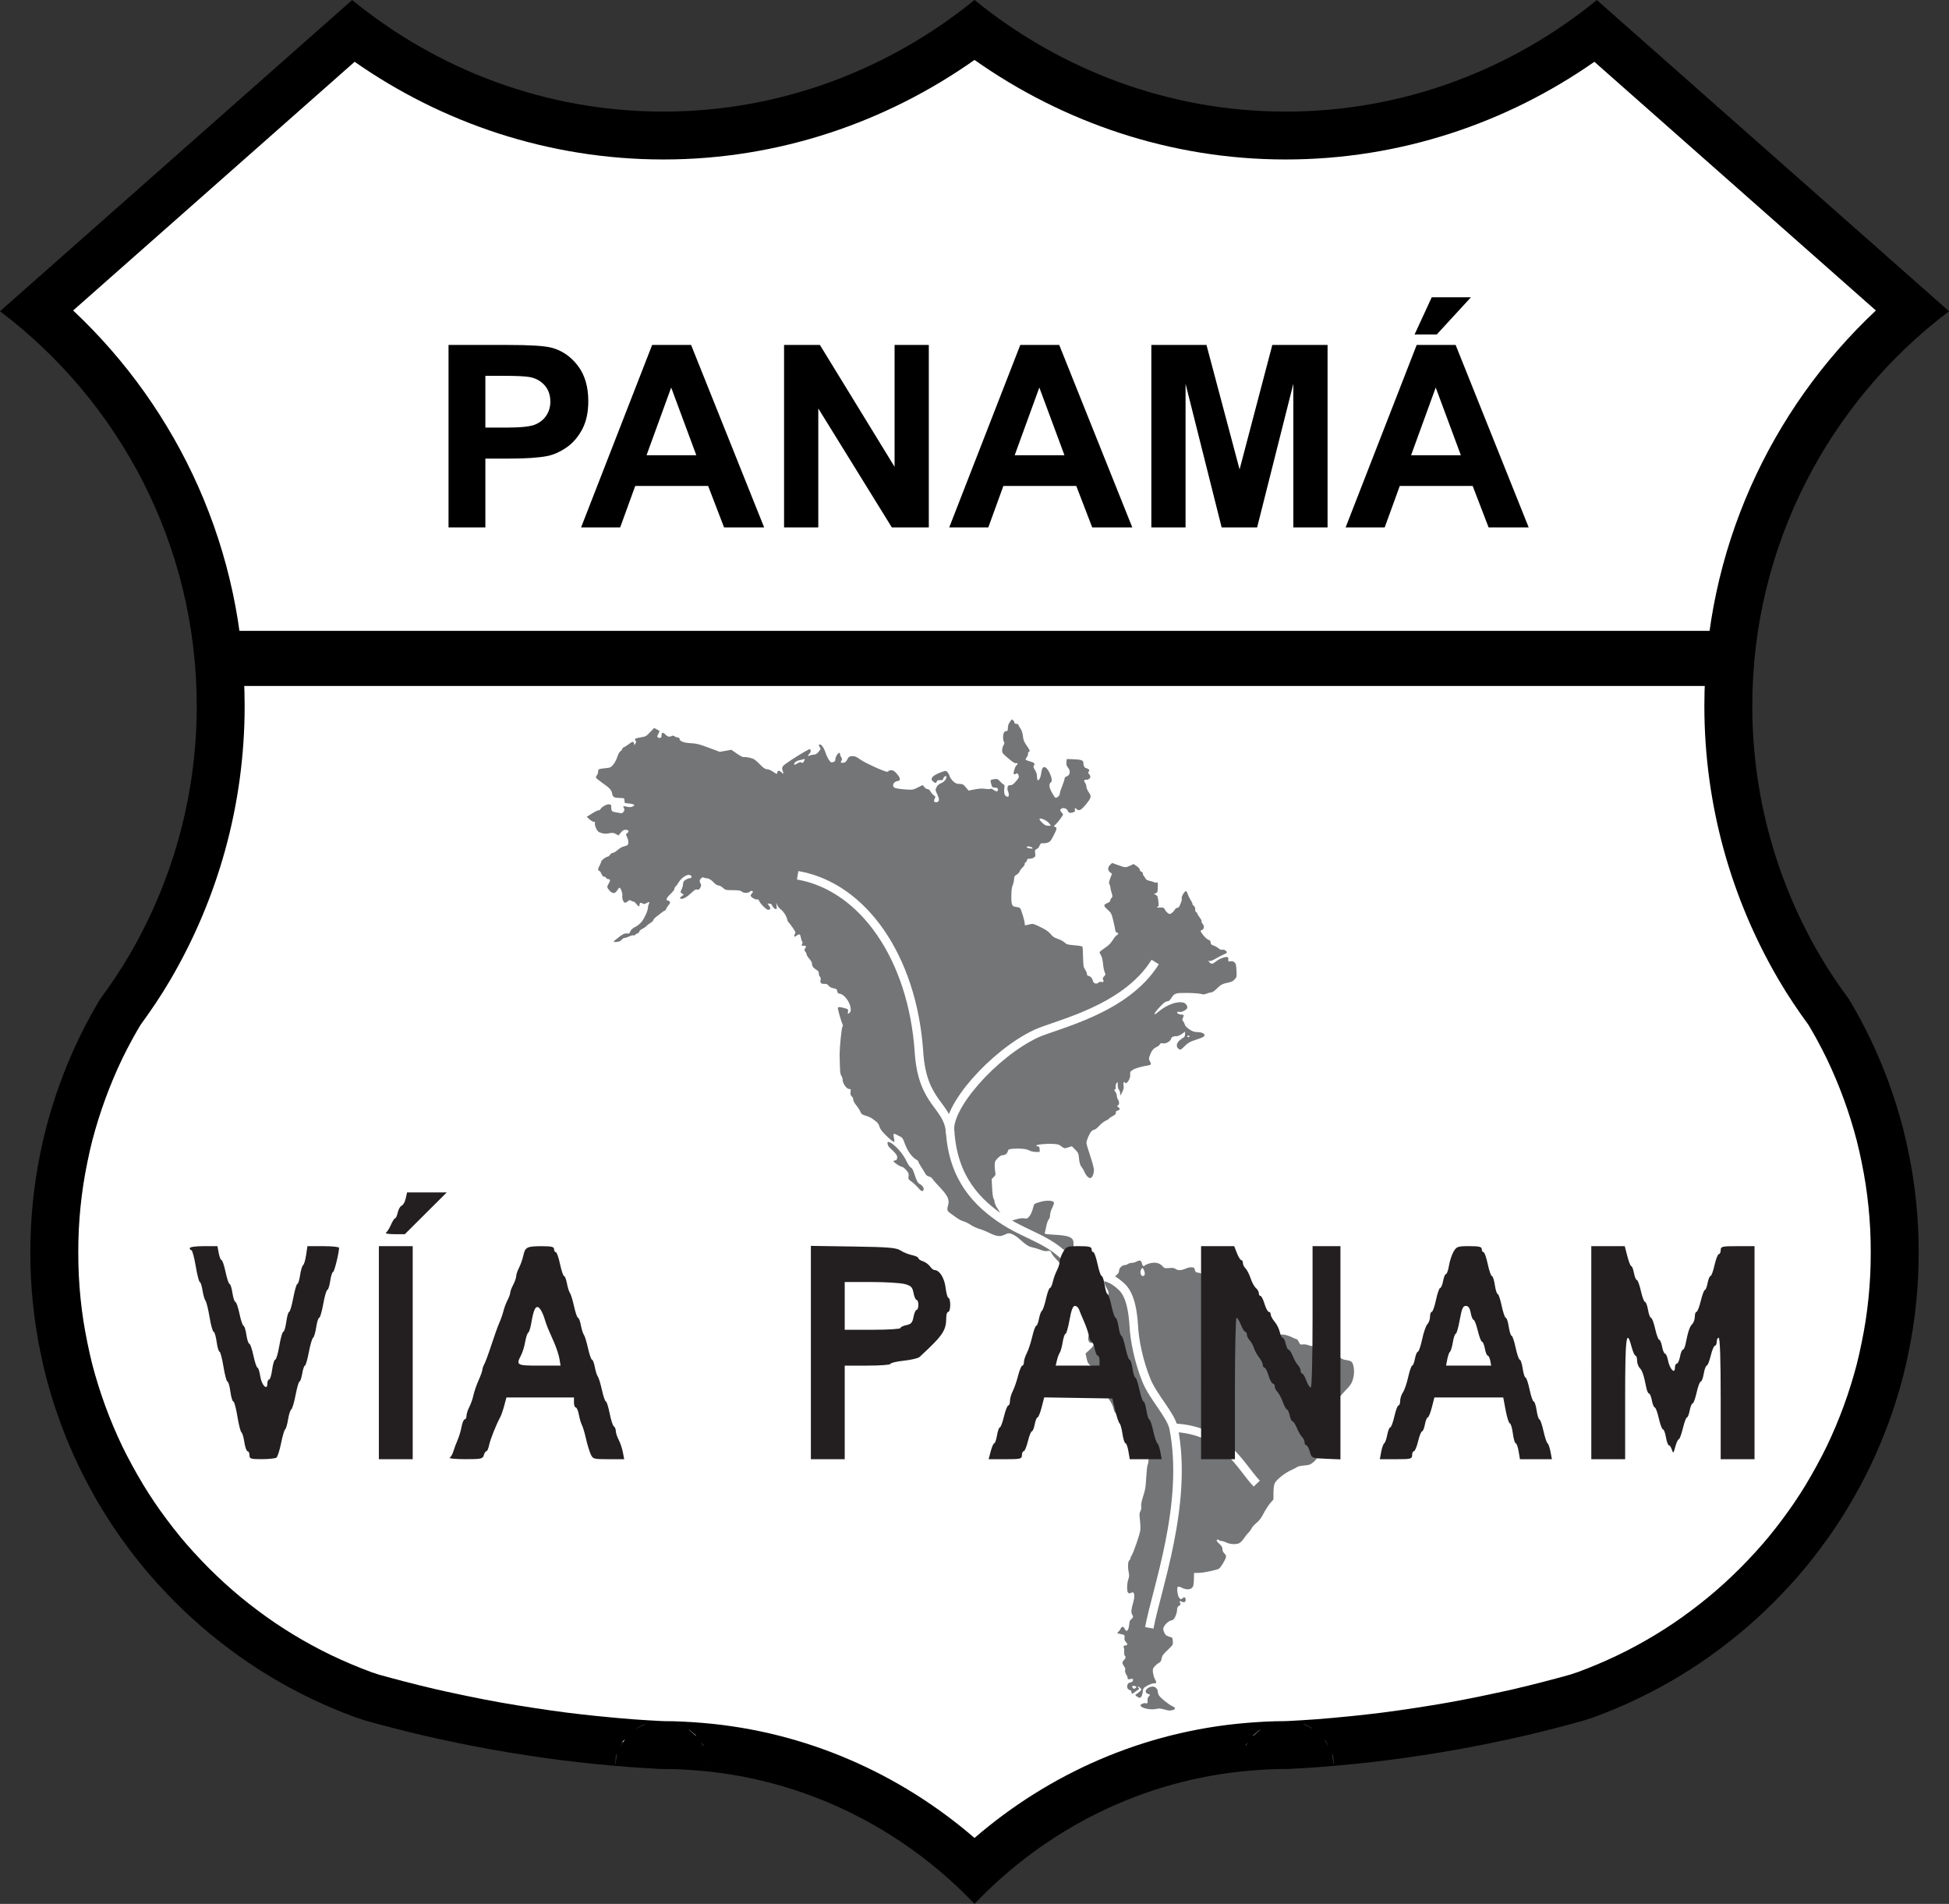 <?xml version="1.0" encoding="utf-8"?>
<!-- Generator: Adobe Illustrator 15.0.0, SVG Export Plug-In . SVG Version: 6.00 Build 0)  -->
<!DOCTYPE svg PUBLIC "-//W3C//DTD SVG 1.1//EN" "http://www.w3.org/Graphics/SVG/1.1/DTD/svg11.dtd">
<svg version="1.1" xmlns="http://www.w3.org/2000/svg" xmlns:xlink="http://www.w3.org/1999/xlink" x="0px" y="0px"
	 width="525.56px" height="513.334px" viewBox="0 0 525.56 513.334" enable-background="new 0 0 525.56 513.334"
	 xml:space="preserve">
<rect x="0" y="0" width="525.56" height="513.334" fill="#333333" stroke="none"/>
<g id="Layer_1">
	<path fill="#FFFFFF" d="M11.28,82.499l80.5-71.5c0,0,96,51,171,0c0,0,89.333,48.333,169.333,0l82.667,71.5
		c0,0-52.989,60.188-46.113,98.167c0,0-2.554,54.094,15.446,78.714c0,0,58.666,78.619,1.333,154.619c0,0-31.999,46.667-100.666,52
		c0,0-102.833,5.999-121.75,37.999c0,0-32.251-36.667-88.251-33.333c0,0-76.796-10-80-16.666c0,0-101.333-28.668-74-153.334
		c0,0,13.333-30,18-36c0,0,23.394-25.614,20.364-87.14C59.143,177.524,49.115,108.334,11.28,82.499z"/>
</g>
<g id="Layer_2">
	<path d="M262.78,0c-22.871,18.596-52.084,30.091-83.894,30.091c-31.87,0-61.052-11.404-83.928-30.08L0,83.917
		c32.218,24.362,53.049,63.028,53.049,106.432c0,24.526-6.688,47.583-18.272,67.341c-2.41,4.108-5.042,7.99-7.792,11.711
		c-0.953,1.593-1.867,3.179-2.713,4.732v0.012c-1.026,1.891-2.019,3.799-2.95,5.736c-0.928,1.925-1.815,3.905-2.666,5.916
		c-0.847,2-1.633,4-2.378,6.035c-0.754,2.059-1.461,4.134-2.104,6.202c-0.649,2.087-1.257,4.193-1.805,6.321
		c-0.541,2.104-1.021,4.246-1.47,6.44c-0.446,2.183-0.849,4.38-1.183,6.573c-0.339,2.212-0.622,4.443-0.849,6.681
		c-0.228,2.235-0.398,4.491-0.515,6.775c-0.115,2.279-0.167,4.568-0.167,6.872s0.052,4.594,0.167,6.872
		c0.116,2.285,0.287,4.542,0.515,6.776c0.227,2.237,0.51,4.469,0.849,6.681c0.334,2.192,0.736,4.377,1.183,6.561
		c0.448,2.194,0.929,4.349,1.47,6.452c0.548,2.129,1.155,4.235,1.805,6.322c0.643,2.068,1.35,4.144,2.104,6.203
		c0.745,2.035,1.531,4.033,2.378,6.035c0.851,2.009,1.738,3.989,2.666,5.915c0.934,1.94,1.922,3.842,2.95,5.735
		c1.026,1.889,2.088,3.759,3.202,5.593c1.127,1.854,2.281,3.659,3.467,5.414l0.048,0.071c1.156,1.711,2.387,3.422,3.681,5.151
		c1.298,1.735,2.615,3.431,3.955,5.054c1.342,1.625,2.737,3.227,4.171,4.805l0.049,0.036c1.438,1.585,2.903,3.118,4.409,4.625
		c1.504,1.505,3.052,2.98,4.637,4.422l0.119,0.107c1.552,1.406,3.124,2.771,4.721,4.087c1.624,1.34,3.309,2.657,5.043,3.956
		c1.752,1.31,3.488,2.558,5.222,3.729c1.757,1.185,3.562,2.339,5.414,3.466c1.833,1.114,3.705,2.188,5.593,3.214
		c1.895,1.029,3.797,2.006,5.736,2.94c1.925,0.927,3.905,1.814,5.916,2.665c2,0.846,4.011,1.645,6.046,2.39
		c0.58,0.213,1.53,0.507,2.618,0.873c2.506,0.7,4.995,1.382,7.469,2.019c2.982,0.768,5.936,1.505,8.892,2.188
		c2.458,0.567,5.004,1.108,7.6,1.649h0.013c0.71,0.147,1.178,0.256,1.386,0.299c3.028,0.619,6.04,1.205,9.059,1.744
		c3.023,0.541,6.091,1.036,9.165,1.506c3.074,0.469,6.138,0.912,9.215,1.303c3.087,0.393,6.186,0.747,9.298,1.063v-0.012
		c3.105,0.315,6.227,0.599,9.356,0.837c2.855,0.217,5.754,0.385,8.689,0.538c0.065-0.01-0.191-0.013,0.429-0.013
		c3.293,0,6.441,0.181,9.454,0.431c29.256,2.423,55.365,15.915,74.439,35.935c19.073-20.02,45.184-33.512,74.438-35.935
		c3.012-0.25,6.161-0.431,9.454-0.431c0.62,0,0.364,0.01,0.43,0.013c2.935-0.153,5.834-0.321,8.688-0.538
		c3.13-0.238,6.251-0.521,9.357-0.837v0.012c3.11-0.316,6.211-0.671,9.297-1.063c3.077-0.391,6.141-0.834,9.214-1.303
		c3.075-0.47,6.144-0.965,9.166-1.506c3.019-0.539,6.03-1.125,9.059-1.744c0.209-0.043,0.676-0.151,1.387-0.299h0.012
		c2.596-0.541,5.143-1.082,7.6-1.649c2.957-0.683,5.909-1.42,8.893-2.188c2.473-0.637,4.962-1.318,7.469-2.019
		c1.087-0.366,2.036-0.66,2.616-0.873c2.036-0.745,4.047-1.544,6.047-2.39c2.012-0.851,3.991-1.738,5.916-2.665
		c1.938-0.935,3.842-1.911,5.737-2.94c1.887-1.025,3.758-2.1,5.592-3.214c1.854-1.127,3.658-2.281,5.413-3.466
		c1.734-1.171,3.47-2.419,5.223-3.729c1.735-1.299,3.42-2.616,5.043-3.956c1.597-1.316,3.17-2.681,4.721-4.087l0.12-0.107
		c1.585-1.441,3.131-2.917,4.636-4.422c1.506-1.507,2.971-3.04,4.41-4.625l0.048-0.036c1.433-1.578,2.83-3.18,4.171-4.805
		c1.341-1.623,2.657-3.318,3.956-5.054c1.293-1.729,2.523-3.44,3.68-5.151l0.048-0.071c1.186-1.755,2.34-3.561,3.467-5.414
		c1.113-1.834,2.177-3.704,3.202-5.593c1.028-1.894,2.017-3.795,2.951-5.735c0.928-1.926,1.814-3.906,2.665-5.915
		c0.847-2.002,1.634-4,2.379-6.035c0.753-2.06,1.46-4.135,2.103-6.203c0.649-2.087,1.258-4.193,1.804-6.322
		c0.542-2.104,1.021-4.258,1.471-6.452c0.447-2.184,0.849-4.368,1.184-6.561c0.338-2.212,0.622-4.443,0.849-6.681
		c0.227-2.234,0.398-4.491,0.514-6.776c0.115-2.278,0.167-4.568,0.167-6.872s-0.052-4.593-0.167-6.872
		c-0.115-2.284-0.287-4.54-0.514-6.775c-0.227-2.237-0.511-4.469-0.849-6.681c-0.335-2.193-0.736-4.391-1.184-6.573
		c-0.449-2.194-0.929-4.337-1.471-6.44c-0.546-2.128-1.154-4.234-1.804-6.321c-0.643-2.068-1.35-4.144-2.103-6.202
		c-0.745-2.035-1.532-4.035-2.379-6.035c-0.851-2.011-1.737-3.991-2.665-5.916c-0.933-1.938-1.925-3.846-2.951-5.736v-0.012
		c-0.845-1.554-1.76-3.139-2.713-4.732c-2.751-3.721-5.383-7.603-7.792-11.711c-11.585-19.758-18.271-42.815-18.271-67.341
		c0-43.403,20.831-82.069,53.048-106.431L430.601,0.012c-22.876,18.675-52.057,30.08-83.928,30.08
		C314.863,30.091,285.65,18.596,262.78,0z M262.78,16.157c23.68,16.704,52.639,26.841,83.881,26.841
		c30.973,0,59.701-9.867,83.271-26.339l75.91,67.055c-28.445,26.711-46.249,64.697-46.249,106.634
		c0,26.872,7.348,52.198,20.054,73.866c2.528,4.312,5.24,8.321,8.019,12.118c0.734,1.232,1.426,2.427,2.056,3.572l0.215,0.395
		c0.952,1.752,1.855,3.482,2.677,5.188c0.822,1.705,1.622,3.497,2.402,5.342c0.763,1.803,1.464,3.594,2.139,5.437
		c0.686,1.873,1.327,3.757,1.901,5.605c0.595,1.917,1.151,3.813,1.637,5.7c0.473,1.838,0.896,3.764,1.314,5.808
		c0.409,2.004,0.778,3.995,1.076,5.939c0.305,1.995,0.558,4.013,0.765,6.035c0.203,2.014,0.36,4.058,0.466,6.13
		c0.104,2.037,0.143,4.104,0.143,6.215s-0.039,4.178-0.143,6.215c-0.105,2.072-0.263,4.117-0.466,6.131
		c-0.207,2.022-0.46,4.039-0.765,6.034c-0.297,1.939-0.665,3.903-1.076,5.916c-0.42,2.054-0.845,4.006-1.314,5.831
		c-0.485,1.888-1.042,3.785-1.637,5.701c-0.574,1.848-1.216,3.731-1.901,5.605c-0.674,1.844-1.376,3.634-2.139,5.438
		c-0.78,1.843-1.58,3.635-2.402,5.342c-0.823,1.709-1.725,3.42-2.677,5.174c-0.946,1.743-1.908,3.437-2.891,5.055h0.011
		c-1.026,1.688-2.069,3.317-3.131,4.889l-0.025,0.035l-0.022,0.036l-0.048,0.071c-1.005,1.482-2.094,2.999-3.274,4.577
		c-1.203,1.61-2.407,3.151-3.586,4.577h0.014c-1.078,1.305-2.235,2.619-3.419,3.932l-0.406,0.441
		c-1.303,1.434-2.616,2.809-3.979,4.172c-1.347,1.347-2.733,2.669-4.147,3.955l-0.047,0.047l-0.071,0.061l-0.023,0.023l-0.013,0.013
		c-1.407,1.277-2.831,2.509-4.266,3.692c-1.449,1.195-2.966,2.386-4.553,3.573c-1.623,1.213-3.196,2.34-4.722,3.37
		c-1.571,1.061-3.2,2.105-4.888,3.131c-1.65,1.003-3.347,1.976-5.055,2.903c-1.719,0.935-3.428,1.812-5.175,2.653
		c-1.704,0.821-3.497,1.621-5.342,2.402c-1.826,0.773-3.645,1.498-5.461,2.163c0.058-0.021-0.938,0.308-1.948,0.646
		c-2.356,0.656-4.675,1.285-6.918,1.863c-2.926,0.752-5.764,1.468-8.569,2.115c-1.903,0.438-3.968,0.877-6.047,1.314l-0.837,0.18
		c-0.158,0.033-0.297,0.062-0.455,0.095h-0.011c-0.836,0.175-1.628,0.346-1.339,0.287c-2.946,0.603-5.848,1.169-8.736,1.686
		c-2.881,0.515-5.853,0.986-8.854,1.445c-3.004,0.459-5.957,0.894-8.891,1.267c-2.656,0.338-5.324,0.63-7.995,0.909l-0.98,0.095
		c-3.01,0.306-6.021,0.584-9.022,0.812H354.8c-2.439,0.186-4.99,0.327-7.588,0.467c-0.524-0.03-0.31,0.022-0.55,0.022
		c-3.767,0-7.278,0.211-10.517,0.479c-27.993,2.318-53.361,13.761-73.364,31.022c-20.003-17.262-45.371-28.704-73.364-31.022
		c-3.238-0.269-6.75-0.479-10.517-0.479c-0.24,0-0.025-0.053-0.55-0.022c-2.598-0.14-5.149-0.281-7.588-0.467h-0.013
		c-3.002-0.229-6.013-0.507-9.022-0.812l-0.979-0.095c-2.672-0.279-5.339-0.571-7.996-0.909c-2.934-0.373-5.887-0.808-8.891-1.267
		c-3.003-0.459-5.974-0.932-8.854-1.445c-2.889-0.518-5.79-1.083-8.736-1.686c0.289,0.058-0.503-0.112-1.339-0.287h-0.011
		c-0.159-0.033-0.298-0.062-0.455-0.095l-0.837-0.18c-2.079-0.438-4.144-0.876-6.047-1.314c-2.806-0.647-5.644-1.363-8.568-2.115
		c-2.244-0.578-4.563-1.207-6.919-1.863c-1.01-0.339-2.005-0.668-1.948-0.646c-1.816-0.665-3.635-1.39-5.461-2.163
		c-1.845-0.781-3.638-1.581-5.342-2.402c-1.747-0.842-3.456-1.719-5.175-2.653c-1.708-0.928-3.404-1.9-5.056-2.903
		c-1.688-1.025-3.315-2.07-4.887-3.131c-1.524-1.03-3.099-2.157-4.721-3.37c-1.588-1.188-3.104-2.378-4.554-3.573
		c-1.434-1.184-2.858-2.415-4.267-3.692l-0.012-0.013l-0.022-0.023l-0.072-0.061l-0.047-0.047c-1.414-1.286-2.8-2.608-4.147-3.955
		c-1.363-1.364-2.677-2.738-3.979-4.172l-0.406-0.441c-1.184-1.312-2.341-2.627-3.418-3.932h0.012
		c-1.177-1.426-2.381-2.967-3.585-4.577c-1.181-1.578-2.27-3.095-3.274-4.577l-0.048-0.071l-0.024-0.036l-0.023-0.035
		c-1.062-1.571-2.104-3.2-3.131-4.889h0.011c-0.982-1.618-1.944-3.312-2.891-5.055c-0.953-1.754-1.854-3.465-2.677-5.174
		c-0.822-1.707-1.622-3.499-2.402-5.342c-0.763-1.804-1.464-3.594-2.139-5.438c-0.686-1.874-1.326-3.758-1.901-5.605
		c-0.595-1.916-1.151-3.813-1.637-5.701c-0.47-1.825-0.895-3.777-1.314-5.831c-0.411-2.013-0.778-3.977-1.075-5.916
		c-0.306-1.995-0.56-4.012-0.766-6.034c-0.203-2.014-0.36-4.059-0.466-6.131c-0.103-2.037-0.143-4.104-0.143-6.215
		s0.04-4.178,0.143-6.215c0.105-2.072,0.263-4.116,0.466-6.13c0.206-2.022,0.46-4.04,0.766-6.035
		c0.297-1.944,0.666-3.936,1.075-5.939c0.418-2.044,0.842-3.97,1.314-5.808c0.485-1.887,1.042-3.783,1.637-5.7
		c0.575-1.849,1.216-3.732,1.901-5.605c0.675-1.843,1.376-3.634,2.139-5.437c0.78-1.845,1.58-3.637,2.402-5.342
		c0.821-1.705,1.725-3.436,2.677-5.188l0.214-0.395c0.631-1.146,1.322-2.34,2.057-3.572c2.777-3.797,5.489-7.805,8.019-12.118
		c12.705-21.668,20.053-46.995,20.053-73.866c0-41.937-17.803-79.923-46.249-106.634l75.91-67.055
		c23.57,16.473,52.299,26.339,83.271,26.339c31.242,0,60.201-10.138,83.881-26.841H262.78z M182.831,464.839l0.154,0.048
		c0.136,0.051,0.365,0.162,0.551,0.238C183.253,465.003,183.009,464.903,182.831,464.839z M342.729,464.839
		c-0.179,0.065-0.424,0.164-0.705,0.286c0.185-0.076,0.414-0.188,0.549-0.238L342.729,464.839z M174.06,464.863
		c-0.677,0.27-2.197,1.062-2.426,1.184l0.048-0.048c0,0,1.632-0.874,2.163-1.075C173.958,464.88,173.958,464.899,174.06,464.863z
		 M351.501,464.863c0.102,0.036,0.102,0.017,0.215,0.06c0.529,0.202,2.163,1.075,2.163,1.075l0.048,0.049
		C353.698,465.925,352.178,465.133,351.501,464.863L351.501,464.863z M185.676,466.31l0.226,0.131l1.614,1.338l0.287,0.371
		C187.296,467.712,185.958,466.553,185.676,466.31z M339.886,466.31c-0.283,0.243-1.621,1.402-2.128,1.84l0.288-0.371l1.611-1.338
		L339.886,466.31z M168.551,468.938c-0.445,0.686-0.769,1.183-1.303,2.008c0.312-0.655,0.681-1.422,0.681-1.422
		S168.378,469.101,168.551,468.938z M357.01,468.938c0.173,0.162,0.622,0.586,0.622,0.586s0.369,0.767,0.681,1.422
		C357.778,470.121,357.454,469.624,357.01,468.938z M189.046,469.764c0.228,0.293,0.573,0.739,0.573,0.739l0.06,0.204
		C189.515,470.465,189.364,470.232,189.046,469.764z M336.515,469.764c-0.318,0.47-0.469,0.701-0.633,0.943l0.059-0.204
		C335.94,470.503,336.287,470.057,336.515,469.764z M166.411,472.715c-0.071,0.503-0.206,1.468-0.406,2.892h-0.119
		c0.076-1.024,0.154-2.116,0.154-2.115C166.04,473.491,166.294,472.959,166.411,472.715z M359.149,472.715
		c0.115,0.244,0.371,0.776,0.371,0.776s0.078,1.091,0.154,2.115h-0.119C359.354,474.183,359.221,473.218,359.149,472.715z
		 M191.257,475.511l0.035,0.107c0,0-0.078,0.519-0.096,0.635C191.213,476.039,191.254,475.553,191.257,475.511L191.257,475.511z
		 M334.304,475.511c0,0.041,0.045,0.528,0.061,0.742c-0.018-0.116-0.097-0.635-0.097-0.635L334.304,475.511L334.304,475.511z"/>
	<rect x="59.143" y="170.094" width="409.524" height="14.86"/>
	<path fill="#737577" d="M313.797,460.876c-0.862-0.243-1.333-0.268-1.994-0.111c-1.549,0.378-4.262-0.236-4.254-0.963
		c0.002-0.34,0.931-0.7,1.441-0.562c0.45,0.121,0.516,0.004,0.45-0.989c0.005-0.297,0.122-0.657,0.297-0.807
		c0.404-0.322,0.425-0.628,0.108-0.632c-0.153,0-0.441-0.128-0.647-0.283c-0.788-0.585,0.345-1.804,1.658-1.791
		c0.677,0.004,1.355,0.695,1.352,1.374c-0.003,0.289,0.148,0.759,0.33,1.045c0.458,0.713,2.7,2.497,3.646,2.904
		c0.911,0.392,0.865,0.867-0.114,1.052c-0.803,0.152-0.866,0.146-2.239-0.237l-0.034,0.002V460.876z M306.509,457.405
		c-0.377-0.333-0.428-0.472-0.209-0.558c0.153-0.059,0.579-0.373,0.941-0.689c0.645-0.567,0.653-0.578,0.265-1.012
		c-0.458-0.518-0.919-0.605-0.512-0.099c0.244,0.296,0.222,0.38-0.109,0.572c-0.217,0.126-0.651,0.434-0.964,0.685
		c-0.6,0.48-0.838,0.432-0.83-0.169c0.001-0.206-0.214-0.415-0.491-0.488c-1.008-0.262-0.807-1.93,0.245-2.038
		c0.422-0.049,0.597-0.193,0.651-0.543c0.106-0.446,0.005-0.472-0.675-0.348c-0.64,0.115-0.742,0.077-0.74-0.254
		c0.003-0.213-0.18-0.67-0.403-1.012c-0.255-0.394-0.355-0.8-0.278-1.11c0.106-0.326,0.006-0.695-0.309-1.096
		c-0.551-0.752-0.549-1.131,0.013-1.656c0.457-0.455,0.545-0.937,0.208-1.152c-0.125-0.075-0.192-0.532-0.159-1.012
		c0.006-0.48,0.008-0.987-0.093-1.127c-0.213-0.353,0.007-0.669,0.51-0.664c0.525,0.006,0.52-0.455,0.009-0.941
		c-0.293-0.274-0.396-0.597-0.35-1.116c0.108-0.679,0.012-0.744-0.662-0.918c-0.4-0.104-0.841-0.196-0.986-0.211
		c-0.36-0.034-0.327-0.269,0.107-0.598c0.187-0.15,0.417-0.487,0.521-0.75c0.243-0.628,0.769-0.599,1.062,0.051
		c0.412,0.928,0.941,0.666,1.138-0.563c0.109-0.602,0.187-1.217,0.187-1.372c0.007-0.155,0.221-0.448,0.479-0.656
		c0.551-0.436,0.583-0.672,0.187-1.307c-0.313-0.501-0.214-1.354,0.392-3.478c0.317-1.116,0.286-2.185-0.081-2.407
		c-0.104-0.062-0.372-0.011-0.62,0.115c-0.319,0.17-0.516,0.166-0.732-0.025c-0.396-0.339-0.37-2.411,0.032-3.613
		c0.253-0.717,0.276-1.138,0.13-1.831c-0.309-1.376-0.243-2.991,0.132-3.293c0.175-0.141,0.312-0.388,0.314-0.549
		c0-0.163,0.136-0.503,0.313-0.756c0.512-0.765,2.177-5.573,2.336-6.742c0.108-0.603,0.016-1.883-0.078-2.843
		c-0.194-1.512-0.171-1.839,0.125-2.398c0.228-0.429,0.305-0.89,0.217-1.349c-0.1-0.49,0.112-1.286,0.527-2.69
		c0.561-1.68,0.68-2.452,0.814-4.967c0.117-1.636,0.242-3.132,0.349-3.326c0.356-0.679,0.47-3.444,0.232-5.598l-0.24-2.172
		l-1.208-1.169c-0.661-0.644-1.421-1.272-1.682-1.394c-3.066-1.462-3.837-1.925-4.916-2.941c-1.011-0.949-1.243-1.305-1.351-2.029
		c-0.098-0.528-0.491-1.432-1.044-2.252c-0.498-0.755-1.324-2.487-1.828-3.849c-0.604-1.634-1.154-2.744-1.611-3.264
		c-0.389-0.43-0.755-0.968-0.824-1.194c-0.102-0.224-0.479-0.693-0.897-1.041c-0.645-0.53-0.816-0.849-1.056-1.955l-0.278-1.321
		l1.088-0.979c1.257-1.138,1.442-1.837,0.489-1.846c-0.979-0.008-1.202-1.579-0.381-2.612c0.25-0.316,0.575-1.008,0.714-1.529
		c0.193-0.763,0.399-1.037,0.978-1.349c0.726-0.394,1.436-1.328,1.44-1.908c0.002-0.17,0.283-0.402,0.624-0.516
		c0.34-0.117,0.827-0.538,1.076-0.935c0.385-0.62,0.417-0.794,0.195-1.213c-0.184-0.346-0.208-0.951-0.097-2.074
		c0.157-1.51,0.138-1.627-0.471-2.725c-0.346-0.629-0.627-1.362-0.624-1.63c0.002-0.344-0.221-0.614-0.784-0.933l-0.779-0.452
		l-0.879,0.555c-0.787,0.492-0.881,0.631-0.835,1.273c0.094,1.004-0.442,1.044-1.432,0.115c-0.563-0.523-1.07-0.783-1.734-0.886
		c-1.125-0.172-2.082-0.633-2.076-1.001c0.003-0.382-1.798-1.626-2.156-1.492c-0.476,0.177-1.157-0.677-1.15-1.445
		c0.006-0.545-0.208-0.895-1.023-1.714c-0.56-0.565-1.172-1.349-1.354-1.738c-0.312-0.666-0.375-0.699-1.106-0.585
		c-0.556,0.091-1.104-0.004-1.896-0.324c-0.616-0.247-1.583-0.543-2.149-0.655c-1.052-0.208-1.705-0.631-3.487-2.242
		c-1.027-0.926-2.177-1.544-2.894-1.55c-0.217-0.002-0.785,0.19-1.258,0.427c-1.096,0.545-2.111,0.404-4.052-0.563
		c-0.778-0.39-1.98-0.869-2.666-1.065c-0.687-0.197-1.711-0.68-2.281-1.066c-0.571-0.393-1.438-0.819-1.932-0.956
		c-0.492-0.136-1.304-0.546-1.801-0.917c-0.501-0.369-1.284-0.935-1.745-1.251c-0.912-0.628-0.992-0.946-0.599-2.316
		c0.383-1.322-0.195-2.541-2.153-4.588c-0.918-0.951-1.828-1.994-2.029-2.312c-0.224-0.346-0.633-0.638-1.013-0.717
		c-0.421-0.086-0.759-0.346-0.972-0.756c-0.183-0.34-0.68-1.148-1.101-1.8c-0.427-0.647-0.772-1.295-0.771-1.433
		c0.002-0.143-0.254-0.395-0.571-0.562c-1.186-0.635-2.461-2.458-3.199-4.588c-0.342-0.995-0.586-1.354-1.069-1.592
		c-0.337-0.172-0.872-0.438-1.178-0.596c-0.707-0.36-0.822-0.172-0.575,0.958c0.109,0.496,0.147,0.948,0.097,1.007
		c-0.178,0.17-0.986-0.458-2.41-1.874c-0.96-0.956-1.42-1.593-1.596-2.221c-0.141-0.505-0.476-1.046-0.774-1.257
		c-0.285-0.208-0.777-0.578-1.085-0.828c-0.306-0.251-1.107-0.618-1.77-0.816c-1.055-0.318-1.243-0.457-1.511-1.108
		c-0.171-0.413-0.669-1.188-1.111-1.722c-0.469-0.574-0.803-1.192-0.8-1.502c0.002-0.29-0.19-0.709-0.425-0.927
		c-0.338-0.316-0.406-0.567-0.318-1.181c0.107-0.715,0.107-0.782-0.385-0.784c-0.659-0.008-1.74-1.495-1.732-2.398
		c0.003-0.358-0.157-0.884-0.351-1.169c-0.356-0.509-0.402-1.127-0.474-5.935c0.017-1.853,0.514-7.01,0.769-7.306
		c0.134-0.165,0.146-0.394,0.004-0.641c-0.282-0.572-1.253-3.903-1.25-4.308c0.003-0.423,0.384-0.433,1.77-0.058
		c1.007,0.275,1.036,0.309,0.97,0.981c-0.107,0.693-0.107,0.693,0.38,0.304c0.384-0.337,0.416-0.532,0.3-1.438
		c-0.201-1.559-1.766-3.578-2.878-3.713c-0.493-0.067-0.637-0.195-0.715-0.698c-0.098-0.543-0.211-0.64-1.002-0.781
		c-0.586-0.108-1.038-0.343-1.305-0.687c-0.296-0.385-0.592-0.521-1.093-0.505c-0.987,0.033-1.23-0.194-1.094-1
		c0.107-0.457,0.007-0.772-0.177-0.938c-0.163-0.137-0.294-0.521-0.291-0.855c0.004-0.473-0.159-0.703-0.723-1.046
		c-0.809-0.484-1.13-0.965-1.125-1.658c0.001-0.251-0.322-0.822-0.721-1.271c-0.397-0.446-0.722-0.969-0.721-1.161
		c0.002-0.193-0.15-0.526-0.344-0.743c-0.284-0.324-0.306-0.47-0.096-0.796c0.376-0.597,0.315-0.858-0.21-0.819
		c-0.75,0.056-0.812,0.014-0.562-0.443c0.157-0.282,0.16-0.512,0.006-0.676c-0.111-0.137-0.262-0.602-0.341-1.034
		c-0.177-1.015-0.372-1.113-1.137-0.58c-0.59,0.415-0.632,0.417-0.63,0.046c0.003-0.212,0.108-0.493,0.244-0.622
		c0.177-0.174-0.006-0.581-0.717-1.6c-0.529-0.751-1.041-1.419-1.146-1.484c-0.103-0.062-0.254-0.419-0.333-0.787
		c-0.188-0.875-0.97-2.063-1.742-2.65c-0.338-0.256-0.756-0.768-0.917-1.137l-0.292-0.67l0.115,0.887
		c0.098,0.695,0.095,0.885-0.193,0.882c-0.339-0.002-0.859-0.543-1.053-1.101c-0.103-0.221-0.337-0.368-0.656-0.371l-0.535-0.004
		l0.438,0.608c0.487,0.675,0.382,1.065-0.287,1.06c-0.472-0.004-2.156-1.691-2.44-2.452c-0.12-0.32-0.294-0.424-0.583-0.348
		c-0.453,0.114-1.683-0.651-1.68-1.041c0.003-0.127,0.167-0.406,0.365-0.62c0.312-0.333,0.312-0.418,0.107-0.578
		c-0.193-0.124-0.431-0.076-0.68,0.153c-0.497,0.441-1.692,0.426-2.188-0.03c-0.306-0.283-0.8-0.361-2.394-0.374
		c-1.934-0.018-2.033-0.039-2.713-0.649c-0.39-0.347-0.922-0.634-1.176-0.635c-0.257-0.002-0.677-0.217-0.932-0.477
		c-0.98-1.004-1.604-1.419-2.138-1.428c-0.311-0.004-0.69-0.099-0.863-0.206c-0.451-0.29-1.246,0.495-1.106,1.091
		c0.102,0.252,0.19,0.567,0.294,0.703c0.121,0.157,0.098,0.486-0.153,0.902c-0.283,0.533-0.438,0.632-0.839,0.528
		c-0.391-0.105-0.701,0.076-1.516,0.853c-1.262,1.207-2.371,1.821-2.902,1.606c-0.36-0.143-0.35-0.194,0.199-0.622l0.592-0.466
		l-0.48-0.324c-0.471-0.32-0.471-0.332-0.104-1.083c0.2-0.418,0.367-1.015,0.381-1.325c0.004-0.312,0.109-0.664,0.163-0.786
		c0.302-0.424,1.196-0.913,1.664-0.91c0.71,0.007,0.645-0.748-0.096-0.893c-0.77-0.154-2.192,0.828-2.893,2.002
		c-0.302,0.5-0.678,1.02-0.845,1.157c-0.165,0.136-0.301,0.421-0.304,0.632c-0.002,0.209-0.479,0.817-1.054,1.348
		c-1.005,0.93-1.367,1.739-0.766,1.745c0.154,0.001,0.4,0.141,0.544,0.312c0.203,0.252,0.151,0.425-0.276,0.933
		c-0.291,0.342-0.594,0.812-0.667,1.04c-0.106,0.229-0.21,0.418-0.303,0.417c-0.155-0.002-0.983,0.591-2.478,1.791
		c-0.374,0.301-0.686,0.668-0.686,0.818c-0.003,0.151-0.355,0.494-0.79,0.762c-0.436,0.269-0.923,0.646-1.087,0.841
		c-0.166,0.193-0.654,0.532-1.098,0.752c-0.435,0.22-0.798,0.541-0.798,0.711c-0.002,0.173-0.23,0.397-0.51,0.5
		c-0.278,0.103-0.569,0.293-0.651,0.421c-0.105,0.128-0.28,0.179-0.455,0.113c-0.163-0.062-0.669,0.066-1.118,0.29
		c-0.444,0.223-1.002,0.405-1.224,0.404c-0.227-0.001-0.578,0.218-0.797,0.489c-0.261,0.336-0.674,0.525-1.271,0.595
		c-0.485,0.056-0.888,0.023-0.886-0.08c-0.002-0.104,0.633-0.65,1.4-1.223c1.104-0.819,1.544-1.029,2.084-0.989
		c0.763,0.059,0.729,0.08,1.073-0.697c0.147-0.341,0.645-0.76,1.25-1.061c0.547-0.272,1.317-0.885,1.704-1.359
		c0.79-0.969,1.725-3.046,1.73-3.857c0.004-0.296,0.109-0.727,0.234-0.958c0.324-0.599,0.11-0.689-0.626-0.261
		c-0.538,0.314-0.712,0.332-1.064,0.109c-0.502-0.317-0.822-0.17-0.826,0.381c-0.006,0.583-0.324,0.497-0.832-0.226
		c-0.245-0.348-0.572-0.63-0.737-0.632c-0.164-0.001-0.482-0.117-0.696-0.258c-0.329-0.205-0.474-0.193-0.784,0.065
		c-0.778,0.659-1.09,0.622-1.414-0.174c-0.172-0.409-0.249-0.975-0.175-1.257c0.139-0.513-0.435-2.156-0.753-2.159
		c-0.104-0.001-0.363,0.324-0.614,0.723c-0.596,0.945-1.271,0.958-2.095,0.044c-0.724-0.804-0.742-1.042-0.167-1.957
		c0.469-0.748,0.4-1.119-0.209-1.124c-0.204-0.002-0.431-0.145-0.5-0.317c-0.102-0.172-0.307-0.314-0.543-0.316
		c-0.288-0.002-0.523-0.244-0.726-0.74c-0.161-0.402-0.445-0.791-0.619-0.861c-0.421-0.166-0.409-0.453,0.114-1.43
		c0.23-0.448,0.42-0.924,0.422-1.059c0.002-0.31,1.341-1.321,1.743-1.319c0.163,0.002,0.454-0.231,0.643-0.516
		c0.188-0.285,0.529-0.516,0.767-0.514c0.226,0.001,0.816-0.354,1.304-0.791c0.487-0.438,1.205-0.853,1.597-0.925
		c0.391-0.069,0.835-0.234,0.991-0.359c0.394-0.317,0.361-1.268-0.085-2.174c-0.333-0.721-0.333-0.773,0.01-1.021
		c0.631-0.453,0.459-0.941-0.343-0.95c-0.566-0.004-0.835,0.148-1.337,0.764l-0.624,0.77l-0.729-0.399
		c-0.624-0.342-0.87-0.367-1.829-0.188c-0.855,0.16-1.327,0.143-2.063-0.079c-0.823-0.254-1.017-0.426-1.417-1.261
		c-0.254-0.542-0.402-1.14-0.327-1.36c0.104-0.302,0.001-0.396-0.296-0.399c-0.237-0.003-0.76-0.304-1.168-0.67l-0.746-0.665
		l1.41-0.891c0.775-0.489,1.586-0.89,1.8-0.887c0.216,0.003,0.444-0.129,0.507-0.291c0.223-0.554,1.692-1.393,2.313-1.315
		c0.524,0.066,0.585,0.155,0.591,0.802c-0.006,1.02,0.175,1.209,1.292,1.37c0.545,0.076,1.142,0.188,1.335,0.241
		c0.216,0.065,0.484-0.097,0.694-0.409c0.281-0.423,0.293-0.583,0.11-0.938c-0.354-0.583-0.199-0.668,0.775-0.415
		c0.565,0.15,1.009,0.152,1.4,0.008c1.096-0.407,0.614-0.775-1.192-0.911c-0.753-0.058-0.833-0.118-0.841-0.628
		c0.008-0.765-0.096-0.812-1.366-0.832c-1.407-0.023-1.773-0.228-1.944-1.077c-0.216-1.092-0.593-1.512-2.567-2.907
		c-1.027-0.725-1.864-1.419-1.86-1.542c0.002-0.125,0.146-0.407,0.313-0.627s0.314-0.655,0.318-0.964
		c0.005-0.667,0.141-0.729,1.954-0.907c1.283-0.126,1.451-0.202,2.09-0.935c0.385-0.438,0.877-1.372,1.105-2.073
		c0.254-0.787,0.591-1.396,0.879-1.585c0.26-0.168,0.468-0.438,0.47-0.6c0.001-0.163,0.219-0.373,0.477-0.471
		c0.259-0.101,0.838-0.465,1.284-0.817c0.965-0.76,1.33-0.802,1.422-0.166l0.1,0.468l0.271-0.48
		c0.221-0.379,0.222-0.543,0.007-0.789c-0.365-0.446-0.096-0.628,1.483-0.874c1.263-0.203,1.431-0.295,2.45-1.368l1.095-1.15
		l0.687,0.355c0.38,0.195,0.716,0.39,0.769,0.432c-0.004,0.041-0.105,0.409-0.316,0.811c-0.354,0.644-0.366,0.76-0.11,0.938
		c0.461,0.304,0.935,0.15,0.96-0.316c0.006-0.817,0.111-0.931,0.368-0.93c0.154,0.001,0.492,0.239,0.758,0.528
		c0.509,0.553,1.027,0.659,1.647,0.333c0.259-0.138,0.494-0.106,0.762,0.101c0.215,0.166,0.605,0.305,0.862,0.311
		c0.268,0.006,0.462,0.14,0.459,0.309c-0.004,0.683,1.075,1.121,3.012,1.225c1.618,0.087,2.277,0.253,4.854,1.219l2.983,1.115
		l1.563-0.276l1.563-0.28l1.517,1.045c0.981,0.673,1.649,1.003,1.895,0.93c0.206-0.062,0.925,0.019,1.6,0.183
		c1.062,0.257,1.396,0.473,2.592,1.683c1.096,1.107,1.504,1.389,2.015,1.394c0.371,0.003,1.028,0.275,1.55,0.633
		c1.082,0.747,1.222,0.772,1.227,0.223c0.008-0.547,0.654-0.542,1.147,0.01c0.501,0.563,0.605,0.398,0.304-0.467
		c-0.211-0.606-0.199-0.789,0.113-1.257c0.406-0.613,6.975-4.728,7.258-4.548c0.247,0.155,0.23,0.869-0.01,1.025
		c-0.113,0.071-0.311,0.307-0.426,0.526c-0.199,0.372-0.179,0.384,0.358,0.169c0.321-0.127,0.847-0.238,1.183-0.248
		c0.423-0.005,0.785-0.237,1.223-0.77c0.593-0.727,0.604-0.775,0.278-1.28c-0.244-0.373-0.273-0.568-0.106-0.67
		c0.412-0.25,1.202,0.75,1.634,2.062c0.411,1.265,1.157,2.576,1.547,2.729c0.114,0.043,0.423,0.005,0.681-0.087
		c0.341-0.122,0.477-0.337,0.48-0.773c0.005-0.598,0.694-1.694,1.07-1.692c0.104,0.001,0.195,0.169,0.193,0.373
		s0.139,0.576,0.312,0.832c0.233,0.346,0.262,0.563,0.096,0.867c-0.335,0.606-0.284,0.671,0.437,0.607
		c0.536-0.048,0.754-0.221,1.101-0.89c0.388-0.739,0.533-0.836,1.295-0.884c0.729-0.044,1.062,0.091,2.281,0.943
		c1.362,0.958,6.422,3.252,7.185,3.261c0.196,0.002,0.362-0.089,0.364-0.203c0-0.116,0.319-0.206,0.711-0.203
		c0.586,0.006,0.863,0.18,1.562,0.99c0.968,1.116,1.037,1.801,0.2,1.909c-1.2,0.153-1.708,1.414-0.746,1.86
		c0.276,0.132,1.476,0.311,2.656,0.397c2.123,0.156,2.151,0.15,3.485-0.507l1.347-0.665l0.428,0.548
		c0.234,0.301,0.633,0.55,0.881,0.552c0.288,0.001,0.564,0.221,0.767,0.609c0.173,0.333,0.56,0.795,0.877,1.029
		c0.531,0.395,0.551,0.456,0.269,0.964c-0.334,0.617-0.109,1.042,0.508,0.927c0.784-0.147,0.851-0.701,0.227-2.038
		c-0.578-1.242-0.587-1.28-0.23-1.999c0.252-0.517,0.625-0.842,1.252-1.108c0.816-0.339,1.408-1.056,1.413-1.698
		c0.004-0.435-0.709-0.067-0.838,0.436c-0.116,0.445-0.24,0.511-0.888,0.467c-0.588-0.036-0.783,0.035-0.89,0.356
		c-0.158,0.493-0.292,0.504-0.886,0.074c-1.044-0.743-0.397-1.628,1.818-2.475c1.437-0.548,1.509-0.557,1.898-0.195
		c0.226,0.205,0.509,0.714,0.649,1.132c0.13,0.416,0.578,1.061,0.986,1.433c0.603,0.543,0.931,0.675,1.681,0.687
		c0.845,0.014,1.018,0.102,1.69,0.905l0.754,0.892l1.636-0.323c1.139-0.225,1.987-0.272,2.782-0.155
		c0.628,0.087,1.285,0.092,1.459,0.008c0.196-0.102,0.495-0.007,0.803,0.242c0.694,0.57,1.318,0.539,1.239-0.062
		c0.002-0.337-0.212-0.477-0.582-0.489c-0.907-0.041-0.969-0.083-1.209-0.904c-0.34-1.189-0.318-1.241,0.723-1.39
		c0.896-0.126,0.999-0.094,1.629,0.592c0.365,0.398,0.815,0.78,0.98,0.847c0.246,0.095,0.274,0.345,0.164,1.174
		c-0.176,1.296,0.188,2.101,0.971,2.117c0.329,0.007,0.347-0.844,0.012-1.533c-0.131-0.285-0.168-0.758-0.092-1.052
		c0.105-0.422,0.261-0.535,0.745-0.529c0.461,0.004,0.805-0.224,1.459-0.977c0.906-1.04,0.99-1.29,0.656-1.932
		c-0.174-0.338-0.274-0.364-0.615-0.156c-0.22,0.136-0.477,0.174-0.56,0.088c-0.224-0.224,0.316-2.073,0.689-2.346
		c0.448-0.334,0.388-0.756-0.096-0.609c-0.291,0.089-0.863-0.271-2.074-1.294c-1.562-1.322-1.674-1.468-1.669-2.216
		c0.007-0.441,0.165-1.039,0.364-1.333c0.28-0.423,0.303-0.609,0.11-0.926c-0.294-0.487-0.303-1.953,0.021-2.494
		c0.115-0.222,0.404-0.4,0.631-0.399c0.339,0.004,0.412-0.14,0.419-0.849c0.004-0.536,0.176-1.095,0.467-1.506
		c0.249-0.359,0.479-0.679,0.499-0.709c0.136-0.206,0.708,0.285,0.758,0.654c-0.003,0.32,0.211,0.454,0.561,0.461
		c0.28,0.004,0.545,0.147,0.595,0.316c0,0.17,0.305,0.64,0.568,1.043c0.306,0.457,0.535,1.206,0.612,1.983
		c0.104,1.025,0.293,1.495,1.058,2.593c0.863,1.248,0.904,1.359,0.552,1.609c-0.206,0.148-0.323,0.408-0.252,0.578
		c0.103,0.171-0.108,0.548-0.306,0.838c-0.23,0.292-0.365,0.614-0.307,0.718c0.104,0.105,0.596,0.309,1.171,0.453
		c1.107,0.276,1.443,0.647,1.028,1.139c-0.197,0.23-0.126,0.482,0.311,1.193c0.364,0.583,0.545,1.159,0.52,1.633
		c-0.002,0.404,0.095,0.866,0.146,1.023c0.284,0.458,0.85-0.564,1.005-1.815c0.165-1.29,0.487-1.789,1.031-1.605
		c0.958,0.317,2.286,3.538,1.653,3.998c-0.661,0.481-0.606,1.333,0.142,2.718c0.406,0.733,0.823,1.392,0.946,1.465
		c0.368,0.234,1.239-0.492,1.243-1.038c0.002-0.28,0.288-1.215,0.646-2.077c0.346-0.863,0.646-1.759,0.646-1.989
		c0.002-0.28,0.21-0.493,0.604-0.627c0.887-0.301,1.054-1.46,0.339-2.327c-0.408-0.489-0.499-0.814-0.451-1.482l0.111-0.857
		l1.836,0.068c2.113,0.081,2.637,0.286,2.63,1.033c-0.005,0.663,0.339,1.335,0.69,1.339c0.145,0,0.439,0.133,0.656,0.295
		c0.337,0.25,0.355,0.342,0.108,0.63c-0.241,0.285-0.231,0.394,0.095,0.716c0.185,0.209,0.335,0.525,0.332,0.703
		c-0.002,0.471-0.613,0.893-1.18,0.814c-0.562-0.077-0.65,0.299-0.192,0.914c0.164,0.224,0.303,0.667,0.301,0.981
		c0.002,0.317,0.281,0.974,0.627,1.459c0.782,1.104,0.707,1.485-0.657,3.171c-1.281,1.58-1.938,1.97-2.477,1.474
		c-0.522-0.481-0.729-0.44-0.59,0.12c0.098,0.398,0,0.509-0.591,0.691c-0.807,0.244-1.081,0.135-1.426-0.578
		c-0.297-0.613-1.382-0.801-1.792-0.31c-0.23,0.275-0.209,0.402,0.166,0.807c0.244,0.264,0.438,0.555,0.438,0.646
		c-0.005,0.274-1.499,2.259-2.06,2.735c-0.519,0.439-0.519,0.444-0.11,0.587c0.616,0.199,0.563,0.51-0.401,2.386
		c-0.711,1.393-0.95,1.671-1.562,1.868c-0.39,0.128-0.967,0.201-1.279,0.163c-0.339-0.043-0.618,0.057-0.713,0.244
		c-0.104,0.171-0.25,0.499-0.366,0.728c-0.115,0.228-0.416,0.507-0.676,0.618c-0.411,0.179-0.454,0.31-0.349,1.072
		c0.106,0.746,0.093,0.912-0.351,1.194c-0.258,0.181-0.785,0.326-1.158,0.322c-0.535-0.004-0.682,0.087-0.683,0.389
		c-0.001,0.217-0.148,0.445-0.313,0.511c-0.175,0.059-0.312,0.306-0.313,0.538s-0.284,0.664-0.615,0.957
		c-0.333,0.296-0.666,0.752-0.74,1.018c-0.104,0.265-0.429,0.654-0.801,0.869c-0.568,0.326-0.683,0.516-0.71,1.211
		c-0.005,0.453-0.186,1.198-0.374,1.655c-0.233,0.566-0.353,1.492-0.366,2.913c-0.021,2.41,0.172,2.839,1.317,2.94
		c0.409,0.035,0.862,0.168,1.014,0.29c0.328,0.275,1.354,3.723,1.283,4.303c-0.003,0.442-0.003,0.443,1.371,0.083
		c0.825-0.212,0.98-0.175,2.881,0.755c1.51,0.738,2.187,1.206,2.735,1.887c0.57,0.705,0.989,0.988,1.932,1.287
		c0.656,0.213,1.479,0.648,1.819,0.972c0.562,0.532,0.819,0.604,2.648,0.751c1.116,0.092,2.086,0.258,2.155,0.372
		c0.101,0.114,0.152,1.39,0.182,2.836c0.082,2.411,0.1,2.695,0.588,3.405c0.284,0.424,0.496,0.942,0.455,1.151
		c-0.002,0.243,0.099,0.405,0.345,0.461c0.615,0.126,1.1,0.639,1.244,1.321c0.159,0.755,0.967,1.034,1.529,0.531
		c0.208-0.186,0.529-0.28,0.713-0.208c0.534,0.209,0.804-0.065,0.552-0.562c-0.185-0.346-0.14-0.516,0.243-0.913
		c0.437-0.461,0.445-0.528,0.153-1.176c-0.171-0.379-0.358-1.385-0.433-2.235c-0.095-0.979-0.272-1.792-0.526-2.216
		c-0.223-0.368-0.407-0.766-0.404-0.884c0.003-0.117,0.644-0.643,1.423-1.167c1.024-0.687,1.614-1.27,2.112-2.085
		c0.375-0.624,0.876-1.229,1.098-1.346c0.528-0.275,0.52-0.552,0.007-0.724c-0.236-0.073-0.41-0.317-0.406-0.551
		c0-0.23-0.239-1.374-0.515-2.54c-0.498-2.042-0.557-2.163-1.572-3.085c-1.162-1.061-1.164-1.314,0.016-1.785
		c0.4-0.163,0.702-0.438,0.706-0.633c0-0.189,0.157-0.516,0.344-0.724c0.323-0.351,0.323-0.451,0.014-1.446
		c-0.18-0.587-0.327-1.246-0.327-1.464c0.002-0.217-0.108-0.572-0.239-0.791c-0.194-0.318-0.149-0.634,0.219-1.61l0.463-1.214
		l-0.513-0.387c-0.682-0.514-0.666-1.375,0.02-2.026l0.54-0.497l1.604,0.583c1.931,0.703,2.054,0.708,3.239,0.146l0.931-0.444
		l0.841,0.565c0.498,0.335,0.835,0.73,0.833,0.966c-0.002,0.222,0.182,0.46,0.418,0.535c0.227,0.074,0.411,0.298,0.409,0.497
		c-0.005,0.2,0.1,0.467,0.23,0.596c0.121,0.127,0.335,0.451,0.468,0.716c0.161,0.339,0.51,0.538,1.167,0.672
		c0.514,0.107,1.029,0.273,1.15,0.373c0.122,0.103,0.411,0.131,0.648,0.067c0.4-0.103,0.422-0.028,0.369,1.299
		c-0.011,1.267-0.115,1.427-0.561,1.596l-0.495,0.187l0.461,0.22c0.515,0.246,0.595,0.433,0.776,1.966
		c0.105,0.909,0.094,1.111-0.258,1.305c-0.311,0.188-0.188,0.223,0.648,0.182c0.896-0.043,1.061,0.014,1.27,0.433
		c0.304,0.623,1.025,1.301,1.371,1.296c0.359-0.006,1.094-0.627,1.402-1.189c0.133-0.25,0.414-0.455,0.619-0.453
		c0.206,0.001,0.476-0.208,0.602-0.464c0.524-1.075,0.738-1.83,0.616-2.159c-0.149-0.408,0.84-2.009,1.178-1.894
		c0.123,0.042,0.337,0.428,0.478,0.861c0.138,0.433,0.513,1.166,0.808,1.634c0.307,0.465,0.496,0.896,0.434,0.957
		c-0.102,0.061,0.102,0.271,0.327,0.471c0.286,0.234,0.427,0.584,0.413,1.001c-0.015,0.38,0.099,0.689,0.271,0.76
		c0.164,0.063,0.296,0.225,0.293,0.354c0,0.131,0.284,0.605,0.63,1.053c0.349,0.45,0.592,0.933,0.538,1.078
		c-0.104,0.141,0.101,0.466,0.313,0.719c0.497,0.556,0.346,1.432-0.273,1.622c-0.391,0.123-0.4,0.151-0.107,0.691
		c0.57,0.906,1.563,1.873,2.011,1.962c0.277,0.054,0.44,0.275,0.479,0.664c-0.004,0.323,0.222,0.636,0.418,0.698
		c0.728,0.238,1.399,0.601,1.837,0.991c0.298,0.264,0.628,0.365,0.924,0.287c0.465-0.116,1.214,0.346,1.208,0.747
		c0,0.104-0.352,0.331-0.785,0.505c-0.434,0.175-1.412,0.678-2.181,1.117c-0.92,0.525-1.524,0.75-1.774,0.656
		c-0.358-0.134-0.358-0.116-0.002,0.312c0.529,0.622,0.87,0.578,1.883-0.239c0.817-0.657,2.052-1.145,2.885-1.142
		c0.27,0.002,0.356,0.173,0.356,0.645c-0.006,0.596-0.006,0.632,0.579,0.516c0.416-0.089,0.733-0.003,1.062,0.262
		c0.399,0.331,0.478,0.638,0.559,2.164c0.088,1.685,0.088,1.809-0.465,2.422c-0.416,0.488-0.85,0.705-1.744,0.891
		c-1.586,0.325-2.064,0.583-3.175,1.705c-0.539,0.55-1.124,0.943-1.39,0.941c-0.246,0-0.813,0.144-1.248,0.322
		c-0.641,0.262-0.951,0.28-1.561,0.092c-0.421-0.131-2.065-0.248-3.66-0.261c-3.247-0.029-3.47,0.042-4.364,1.437
		c-0.378,0.583-0.668,0.812-1.036,0.806c-0.309-0.001-0.818,0.302-1.307,0.791c-2.211,2.197-2.992,3.667-1.073,2.019
		c2.266-1.947,5.332-3.001,6.903-2.376c0.585,0.232,1.001,0.965,0.822,1.432c-0.189,0.475-1.514,1.135-2.019,1.001
		c-0.269-0.063-0.545-0.065-0.618,0.006c-0.28,0.27,0.344,0.695,1.029,0.702c0.76,0.006,0.82,0.13,0.453,0.932
		c-0.2,0.424-0.181,0.596,0.095,0.895c0.174,0.201,0.365,0.607,0.436,0.901c0.1,0.346,0.518,0.796,1.213,1.261
		c0.872,0.58,1.304,0.727,2.135,0.737c1.13,0.013,1.975,0.375,1.974,0.847c-0.004,0.381-0.49,0.628-2.584,1.315
		c-1.418,0.465-1.885,0.741-2.788,1.639c-0.997,0.986-1.125,1.056-1.525,0.802c-1.014-0.635-0.684-1.915,0.703-2.777
		c0.808-0.503,0.933-0.675,0.928-1.26l0.005-0.676l-0.839,0.603c-0.455,0.333-1.077,0.607-1.371,0.605
		c-0.935-0.004-1.43,0.221-1.56,0.717c-0.184,0.702-1.438,1.405-2.201,1.231c-0.492-0.113-0.657-0.059-0.847,0.304
		c-0.135,0.245-0.568,0.578-0.964,0.74c-0.772,0.318-1.321,1.043-1.771,2.371c-0.253,0.746-0.246,0.913,0.092,1.46
		c0.436,0.746,0.331,0.951-0.558,1.088c-1.698,0.26-3.305,0.718-3.998,1.137c-0.774,0.472-0.82,0.563-0.774,1.5
		c0.094,0.945-1.033,2.583-1.359,2.045c-0.322-0.532-0.542-0.172-0.427,0.688c0.108,0.741-0.009,1.095-0.416,1.921
		c-0.523,0.976-0.546,0.99-0.499,0.352c0.004-0.379-0.105-0.834-0.311-1.062c-0.215-0.242-0.352-0.747-0.347-1.315
		c0-0.869,0.006-0.898-0.326-0.509c-0.176,0.232-0.284,0.675-0.246,1.008c0.1,0.364-0.004,0.633-0.202,0.695
		c-0.216,0.08-0.187,0.227,0.128,0.635c0.226,0.293,0.406,0.781,0.404,1.087c-0.002,0.307,0.127,0.74,0.3,0.964
		c0.416,0.56,0.388,1.479-0.014,1.641c-0.309,0.113-0.29,0.17,0.107,0.459c0.566,0.397,0.479,0.758-0.202,0.915
		c-0.37,0.088-0.489,0.236-0.447,0.563c-0.004,0.34-0.138,0.545-0.749,0.851c-0.442,0.229-0.941,0.56-1.094,0.743
		c-0.156,0.185-0.602,0.47-0.995,0.629c-0.392,0.161-1.14,0.756-1.661,1.33c-0.519,0.568-1.11,1.033-1.31,1.031
		c-0.196-0.003-0.558,0.205-0.808,0.463c-0.509,0.536-1.32,2.444-1.326,3.119c-0.004,0.253,0.457,1.808,1.012,3.45
		c0.562,1.643,1.011,3.344,1.007,3.779c-0.008,1.11-0.388,2.059-0.893,2.214c-0.495,0.151-1.228-0.607-1.741-1.8
		c-0.172-0.404-0.478-0.921-0.678-1.151c-0.421-0.482-0.621-1.216-0.752-2.74c-0.094-0.926-0.215-1.192-0.991-1.97l-0.897-0.9
		l-1.001,0.316c-1.07,0.339-0.943,0.373-2.257-0.591c-0.502-0.369-2.626-0.486-4.828-0.269c-1.461,0.147-1.982,0.424-1.072,0.568
		c0.341,0.054,0.45,0.232,0.478,0.8l-0.009,0.729l-1.053-0.015c-0.642-0.011-1.354-0.179-1.786-0.419
		c-0.768-0.426-2.576-0.596-4.51-0.422c-0.907,0.084-1.095,0.174-1.202,0.583c-0.18,0.699-0.698,1.131-1.352,1.127
		c-0.393-0.002-0.826,0.253-1.382,0.812c-0.735,0.739-0.812,0.926-0.83,1.919c-0.004,0.607,0.091,1.439,0.149,1.854
		c0.139,0.651,0.096,0.82-0.401,1.296l-0.562,0.547l0.122,2.449c0.092,1.5,0.225,2.612,0.397,2.861
		c0.151,0.229,0.273,0.646,0.271,0.924c-0.004,0.283,0.311,0.991,0.687,1.575c0.376,0.587,0.843,1.313,1.021,1.622
		c0.182,0.308,0.888,0.849,1.562,1.198l1.23,0.639l1.325-0.392c0.877-0.262,1.61-0.35,2.169-0.262
		c0.792,0.119,0.886,0.077,1.434-0.629c0.322-0.417,0.711-1.273,0.86-1.904c0.15-0.63,0.363-1.233,0.475-1.341
		c0.106-0.103,0.849-0.372,1.644-0.597c1.625-0.457,3.363-0.362,3.571,0.192c0.1,0.174-0.132,0.821-0.446,1.438
		c-0.324,0.643-0.568,1.477-0.571,1.95c-0.004,0.509-0.154,0.966-0.373,1.192c-0.195,0.196-0.479,0.968-0.629,1.711
		c-0.142,0.744-0.323,1.551-0.399,1.796c-0.135,0.436-0.104,0.45,2.744,0.617c3.312,0.199,4.498,0.574,4.87,1.542
		c0.162,0.43,0.154,1.306-0.029,3.254c-0.237,2.541-0.226,2.706,0.18,3.525c0.554,1.125,2.278,2.817,3.039,2.991
		c0.555,0.128,1.607-0.146,2.891-0.745c1.044-0.488,2.982,0.238,3.516,1.315c0.425,0.851,0.661,0.963,0.872,0.419
		c0.105-0.274,0.583-0.843,1.06-1.26c0.645-0.569,0.864-0.913,0.867-1.382c0.006-0.704,0.816-1.478,1.55-1.483
		c0.248,0,0.618-0.139,0.849-0.304c0.227-0.166,0.693-0.304,1.045-0.306c0.348,0,0.874-0.132,1.158-0.294
		c0.933-0.52,1.399-0.392,1.545,0.43c0.13,0.702,0.557,0.977,0.84,0.53c0.104-0.113,0.63-0.346,1.238-0.518
		c1.443-0.406,2.659-0.148,3.449,0.731c0.538,0.597,0.62,0.622,1.818,0.523c0.959-0.073,1.367-0.019,1.738,0.241
		c0.635,0.456,1.538,0.436,2.652-0.059c1.344-0.598,2.532-0.497,2.526,0.213c-0.004,0.48,0.405,0.857,0.92,0.863
		c0.752,0.009,1.739,0.773,1.805,1.408c0.099,0.492,0.182,0.601,0.83,0.712c1.093,0.185,2.388,1.125,2.737,1.99
		c0.162,0.4,0.438,0.731,0.612,0.733c0.176,0,0.657,0.308,1.079,0.685c0.757,0.675,0.799,0.686,2.868,0.713
		c1.823,0.024,2.273,0.103,3.446,0.626c0.738,0.327,1.882,1.035,2.537,1.571c1.09,0.898,1.222,1.102,1.629,2.512
		c0.249,0.878,0.602,1.643,0.817,1.776c0.614,0.39,0.434,0.93-0.675,2.091c-1.174,1.219-1.363,1.963-0.6,2.309
		c0.257,0.115,0.493,0.421,0.531,0.681c0.101,0.402,0.192,0.469,0.942,0.476c0.484,0.004,0.979,0.103,1.095,0.224
		c0.144,0.151,0.556-0.115,1.312-0.844c1.07-1.039,1.126-1.062,2.109-0.96c0.554,0.057,1.516,0.358,2.138,0.669
		c0.614,0.31,1.227,0.563,1.353,0.565c0.121,0,0.389,0.342,0.58,0.754c0.323,0.693,0.406,0.744,1.052,0.647
		c0.413-0.061,1.074,0.029,1.58,0.229c0.483,0.185,1.816,0.404,2.968,0.488l2.093,0.152l1.989,1.599
		c1.767,1.42,2.114,1.615,3.126,1.751c0.659,0.086,1.27,0.302,1.447,0.507c0.551,0.635,0.79,2.462,0.503,3.876
		c-0.346,1.741-0.626,2.204-2.392,4.03c-0.84,0.869-1.728,1.955-1.968,2.411c-0.238,0.457-0.769,1.125-1.184,1.483
		c-0.424,0.366-0.77,0.863-0.783,1.138c-0.001,0.271-0.014,1.613-0.127,2.987c-0.019,2.013-0.146,2.686-0.504,3.461
		c-0.24,0.527-0.507,1.37-0.594,1.87c-0.106,0.499-0.569,1.559-1.066,2.357c-0.501,0.8-0.982,1.7-1.058,2.007
		c-0.104,0.304-0.583,0.915-1.12,1.359c-0.883,0.733-1.125,0.821-2.53,0.937c-0.856,0.077-1.701,0.253-1.879,0.404
		c-0.177,0.148-0.97,0.562-1.761,0.917c-1.611,0.725-3.748,2.433-4.264,3.411c-0.23,0.441-0.353,1.235-0.373,2.532l-0.015,1.888
		l-0.896,1.047c-0.489,0.581-1.277,1.806-1.746,2.72c-0.63,1.224-1.138,1.902-1.924,2.549c-0.59,0.484-1.192,1.167-1.344,1.513
		c-0.148,0.348-0.522,0.859-0.824,1.136c-0.301,0.276-0.84,0.955-1.202,1.511c-0.365,0.551-0.926,1.137-1.247,1.301
		c-0.826,0.416-2.421,0.35-3.494-0.145c-0.49-0.235-1.107-0.424-1.359-0.428c-0.246-0.002-0.566-0.117-0.707-0.254
		c-0.183-0.19-0.309-0.194-0.485-0.017c-0.178,0.179-0.003,0.432,0.62,1.021c0.666,0.604,0.857,0.933,0.854,1.439
		c-0.006,0.439,0.177,0.831,0.523,1.169c0.399,0.375,0.501,0.647,0.424,1.047c-0.129,0.627-1.362,2.667-1.822,3.025
		c-0.488,0.379-4.146,1.156-5.529,1.175l-1.251,0.021l-0.016,0.812c-0.021,2.325-0.129,2.801-0.542,3.205
		c-0.55,0.536-1.655,0.523-2.724-0.033c-0.451-0.234-0.934-0.369-1.056-0.291c-0.395,0.236-0.126,2.572,0.395,3.07
		c0.408,0.413,0.438,0.415,0.834,0.057c0.496-0.446,0.855-0.268,0.85,0.426c-0.006,0.62-0.44,0.823-1.045,0.492
		c-0.565-0.306-0.719-0.166-0.436,0.375c0.181,0.344,0.129,0.471-0.308,0.748c-0.402,0.258-0.52,0.513-0.524,1.11
		c-0.002,0.427-0.215,1.213-0.467,1.745c-0.378,0.791-0.596,0.994-1.142,1.093c-0.741,0.132-1.879,1.251-2.087,2.056
		c-0.129,0.502,0.274,1.535,0.764,1.948c0.156,0.125,0.594,0.316,0.997,0.423c0.687,0.183,0.729,0.245,0.781,1.184
		c0.094,0.98-0.009,1.003-1.403,2.371c-1.22,1.154-1.482,1.525-1.613,2.267c-0.119,0.686-0.284,0.958-0.74,1.186
		c-0.32,0.164-0.84,0.596-1.147,0.956c-0.513,0.597-0.554,0.769-0.438,1.722c0.099,0.584,0.308,1.355,0.521,1.714
		c0.538,0.907,0.483,1.127-0.269,1.12c-0.359-0.002-1.151,0.276-1.762,0.62c-1.05,0.587-1.123,0.681-1.247,1.603
		c-0.231,1.687-0.709,2.063-1.595,1.274L306.509,457.405z M306.324,455.038c0.196-0.23,0.137-0.316-0.307-0.432
		c-0.636-0.166-0.812-0.059-0.642,0.39c0.151,0.397,0.624,0.421,0.948,0.039V455.038z M308.722,343.547
		c0.003-0.249-0.095-0.761-0.277-1.134c-0.323-0.647-0.354-0.659-0.636-0.291c-0.344,0.465-0.369,1.021-0.116,1.588
		c0.284,0.53,0.903,0.43,0.99-0.163H308.722z M320.769,279.425c0-0.113-0.144-0.207-0.307-0.207
		c-0.174-0.003-0.311,0.088-0.311,0.203c-0.002,0.112,0.142,0.209,0.305,0.209C320.634,279.632,320.768,279.54,320.769,279.425z
		 M278.309,228.545c-0.277-0.342-1.453-0.447-1.456-0.131c-0.002,0.107,0.256,0.236,0.572,0.286
		c1.163,0.186,1.163,0.185,0.889-0.155H278.309L278.309,228.545z M282.913,221.996c-0.57-0.751-2.346-1.581-2.585-1.205
		c-0.104,0.133,0.225,0.582,0.703,1.041c0.663,0.633,1.013,0.809,1.615,0.814l0.761,0.007l-0.499-0.658L282.913,221.996z
		 M215.085,205.792c0.568-0.327,0.814-0.375,1.03-0.197c0.308,0.258,0.565,0.046,0.83-0.673c0.115-0.31,0.105-0.355-0.225-0.235
		c-0.207,0.08-0.745,0.219-1.192,0.304c-0.741,0.141-1.369,0.627-1.375,1.063C214.151,206.301,214.255,206.271,215.085,205.792
		L215.085,205.792z M247.637,320.316c-0.427-0.521-1.222-1.271-1.765-1.669c-0.94-0.688-0.982-0.761-0.873-1.523
		c0.11-0.701,0.009-0.902-0.654-1.667c-0.429-0.476-0.949-0.867-1.18-0.87c-0.421-0.004-2.237-1.219-2.237-1.497
		c-0.001-0.084,0.21-0.188,0.467-0.225c0.351-0.048,0.485-0.218,0.543-0.697c0.003-0.514-0.106-0.813-0.842-1.569
		c-0.5-0.514-1.059-1.056-1.246-1.202c-0.369-0.287-0.681-1.24-0.472-1.441c0.311-0.306,1.604,0.563,2.861,1.919
		c0.897,0.972,1.642,2.044,2.141,3.09c0.454,0.964,0.954,1.69,1.229,1.82c0.326,0.153,0.601,0.641,0.921,1.641
		c0.612,1.921,0.945,2.554,1.49,2.811c0.615,0.294,1.202,1.136,1.055,1.518c-0.244,0.622-0.675,0.489-1.437-0.437H247.637z"/>
	<path fill="none" stroke="#FFFFFF" stroke-width="2.3" d="M215.095,236c17.661,3.045,31.044,22.258,32.716,47.746
		c0.944,14.104,7.942,14.082,8.432,21.772c0.925,12.081,7.044,18.8,14.707,23.716c6.882,4.416,14.777,5.658,19.032,13.433
		c3.15,5.757,5.537-2.269,12.511,4.317c2.522,2.384,3.013,7.277,3.233,10.395c0.168,3.905,1.369,9.8,3.418,14.819
		c1.822,4.473,6.494,9.255,7.308,12.754c4.094,20.46-4.723,43.868-6.53,53.961 M316.451,384.952
		c13.839,0.573,18.05,10.524,22.446,15.065"/>
	<path fill="none" stroke="#FFFFFF" stroke-width="2.3" d="M256.242,305.519c-1.43-6.76,11.882-21.54,23.155-26.814
		c5.297-2.482,24.059-6.335,32.109-19.324"/>
	<polygon fill="#231F20" points="102.164,364.717 102.164,335.996 106.727,335.996 111.291,335.996 111.291,364.717 
		111.291,393.438 106.727,393.438 102.164,393.438 	"/>
	<path fill="#231F20" d="M104.086,332.364c0.318-0.217,0.921-1.18,1.339-2.139c0.418-0.96,0.923-1.745,1.122-1.745
		s0.518-0.705,0.707-1.566c0.189-0.86,0.669-1.689,1.065-1.843c0.397-0.152,0.885-1.017,1.084-1.923l0.361-1.646h5.355h5.354
		l-5.658,5.637l-5.657,5.637l-2.826-0.009C104.777,332.763,103.767,332.582,104.086,332.364z"/>
	<path fill="#231F20" d="M67.27,392.364c0-0.59-0.228-1.073-0.504-1.073c-0.278,0-0.668-1.091-0.867-2.423s-0.561-2.545-0.801-2.692
		c-0.241-0.148-0.73-2.079-1.086-4.287c-0.355-2.21-0.848-4.019-1.093-4.019c-0.244,0-0.604-1.208-0.801-2.685
		c-0.195-1.476-0.548-2.684-0.784-2.684s-0.722-1.813-1.078-4.026c-0.357-2.216-0.836-4.026-1.062-4.026s-0.579-1.209-0.782-2.686
		c-0.203-1.475-0.566-2.684-0.807-2.684c-0.241,0-0.729-1.751-1.085-3.893c-0.356-2.141-0.85-4.146-1.1-4.455
		c-0.248-0.31-0.613-1.578-0.812-2.818s-0.528-2.255-0.733-2.255c-0.206,0-0.701-1.933-1.101-4.295
		c-0.4-2.362-0.926-4.294-1.169-4.294c-0.242,0-0.441-0.241-0.441-0.537c0-0.307,1.603-0.537,3.733-0.537h3.734l0.352,1.879
		c0.194,1.033,0.534,1.879,0.757,1.879c0.222,0,0.711,1.451,1.086,3.221c0.377,1.772,0.866,3.222,1.087,3.222
		s0.565,1.087,0.766,2.415c0.198,1.33,0.556,2.417,0.792,2.417c0.237,0,0.738,1.449,1.114,3.22c0.375,1.771,0.864,3.223,1.086,3.223
		s0.565,1.086,0.765,2.414c0.199,1.33,0.556,2.416,0.794,2.416c0.235,0,0.738,1.451,1.113,3.221
		c0.376,1.772,0.864,3.223,1.086,3.223s0.563,1.065,0.757,2.367c0.362,2.408,1.915,3.957,1.915,1.91c0-0.581,0.21-1.057,0.468-1.057
		c0.257,0,0.628-1.208,0.824-2.686c0.195-1.475,0.567-2.683,0.825-2.683c0.259,0,0.755-1.691,1.104-3.758
		c0.349-2.067,0.831-3.759,1.072-3.759c0.24,0,0.604-1.207,0.807-2.685c0.204-1.475,0.55-2.683,0.77-2.683
		c0.221,0,0.72-1.691,1.11-3.758c0.39-2.067,0.884-3.759,1.099-3.759c0.214,0,0.552-1.081,0.75-2.404
		c0.198-1.32,0.56-2.526,0.804-2.677s0.607-1.364,0.808-2.696l0.363-2.423h4.262c2.345,0,4.262,0.201,4.262,0.447
		c0,1.368-1.283,6.531-1.624,6.531c-0.221,0-0.564,1.088-0.764,2.417c-0.199,1.327-0.55,2.416-0.78,2.416
		c-0.229,0-0.72,1.69-1.09,3.757c-0.368,2.067-0.863,3.758-1.099,3.758c-0.234,0-0.599,1.148-0.809,2.551
		c-0.21,1.401-0.589,2.677-0.841,2.834c-0.254,0.157-0.769,1.908-1.144,3.892c-0.377,1.984-0.851,3.607-1.052,3.607
		c-0.202,0-0.53,0.967-0.73,2.148c-0.2,1.18-0.528,2.147-0.729,2.147c-0.202,0-0.676,1.623-1.052,3.606
		c-0.376,1.985-0.903,3.744-1.171,3.909c-0.268,0.164-0.655,1.38-0.862,2.699c-0.205,1.32-0.558,2.522-0.781,2.671
		s-0.723,1.839-1.108,3.758c-0.386,1.918-0.952,3.665-1.257,3.882c-0.305,0.216-2.064,0.398-3.909,0.403
		C67.624,393.438,67.27,393.325,67.27,392.364z"/>
	<path fill="#231F20" d="M121.283,393.027c0.33-0.217,0.771-0.998,0.982-1.736s0.707-2.066,1.102-2.953
		c0.395-0.885,0.886-2.516,1.091-3.622c0.205-1.108,0.587-2.015,0.851-2.015c0.262,0,0.478-0.423,0.48-0.939
		c0.001-0.517,0.34-1.587,0.753-2.38c0.414-0.791,0.923-2.241,1.132-3.221c0.209-0.979,0.836-2.794,1.393-4.033
		c0.558-1.237,1.014-2.511,1.014-2.826c0-0.314,0.234-0.992,0.522-1.505c0.288-0.514,1.151-2.865,1.921-5.227
		c0.77-2.362,1.723-5.02,2.121-5.906c0.396-0.885,0.897-2.318,1.113-3.185c0.216-0.867,0.717-2.194,1.111-2.952
		c0.396-0.76,0.721-1.653,0.723-1.987c0.003-0.337,0.364-1.303,0.806-2.148s0.805-1.899,0.808-2.343
		c0.004-0.443,0.345-1.453,0.759-2.246c0.413-0.791,0.926-2.24,1.139-3.22c0.505-2.332,0.962-2.569,4.948-2.578
		c2.628-0.008,3.355,0.166,3.355,0.797c0,0.442,0.208,0.805,0.463,0.805s0.771,1.45,1.146,3.223c0.377,1.77,0.866,3.22,1.089,3.22
		c0.221,0,0.572,0.906,0.779,2.013c0.206,1.108,0.569,2.255,0.805,2.55c0.236,0.297,0.736,1.926,1.111,3.625
		c0.375,1.698,0.858,3.086,1.073,3.086c0.216,0,0.561,0.906,0.769,2.013c0.207,1.108,0.569,2.256,0.806,2.55
		c0.235,0.297,0.735,1.927,1.11,3.624c0.375,1.699,0.858,3.088,1.074,3.088c0.215,0,0.561,0.905,0.767,2.013
		c0.208,1.108,0.569,2.254,0.806,2.55s0.736,1.926,1.111,3.624s0.854,3.087,1.063,3.087c0.21,0,0.666,1.441,1.013,3.203
		c0.347,1.763,0.861,3.347,1.144,3.521c0.281,0.175,0.515,0.727,0.516,1.226c0.002,0.499,0.355,1.582,0.786,2.406
		c0.43,0.824,0.938,2.334,1.13,3.355l0.348,1.856h-4.224c-4.094,0-4.243-0.045-4.862-1.477c-0.352-0.812-0.909-2.685-1.241-4.16
		c-0.329-1.477-0.81-3.078-1.064-3.558c-0.256-0.48-0.63-1.749-0.83-2.818c-0.199-1.07-0.58-1.945-0.842-1.945
		s-0.477-0.604-0.477-1.342v-1.343h-9.106h-9.105l-0.598,2.219c-0.328,1.22-0.812,2.609-1.074,3.086
		c-1.072,1.948-2.711,6.069-3.013,7.581c-0.177,0.885-0.505,1.609-0.729,1.609c-0.224,0-0.533,0.483-0.688,1.073
		c-0.255,0.973-0.729,1.073-5.029,1.066C122.821,393.426,120.954,393.243,121.283,393.027z M150.863,366.396
		c-0.162-0.994-0.811-2.988-1.441-4.429c-0.631-1.439-1.359-3.102-1.619-3.692c-0.258-0.591-0.74-1.96-1.071-3.043
		c-0.331-1.085-0.948-2.258-1.371-2.609c-0.896-0.744-1.476,0.402-2.108,4.174c-0.209,1.252-0.581,2.4-0.825,2.553
		c-0.244,0.149-0.609,1.258-0.813,2.462c-0.203,1.203-0.705,2.833-1.116,3.62c-1.39,2.663-1.193,2.774,4.952,2.774h5.707
		L150.863,366.396z"/>
	<path fill="#231F20" d="M218.658,364.68v-28.76l11.407,0.171c9.507,0.145,11.632,0.322,12.751,1.061
		c0.738,0.487,2.127,1.051,3.086,1.25c0.96,0.2,1.746,0.57,1.746,0.822c0,0.251,0.542,0.63,1.207,0.84
		c0.664,0.21,1.523,0.83,1.91,1.379c0.385,0.548,0.939,0.996,1.229,0.996c1.34,0,2.68,2.131,2.991,4.752
		c0.18,1.52,0.534,2.765,0.789,2.765c0.254,0,0.462,0.845,0.462,1.878c0,1.034-0.241,1.88-0.538,1.88
		c-0.294,0-0.535,0.664-0.535,1.479c0,3.555-0.854,4.819-7.202,10.68c-0.368,0.341-2.281,0.792-4.249,1.003
		c-1.971,0.211-3.581,0.597-3.581,0.857c0,0.262-2.777,0.474-6.173,0.474h-6.175v12.615v12.617h-4.563h-4.562V364.68z
		 M242.816,358.073c0-0.258,0.712-0.611,1.582-0.787c1.297-0.258,1.647-0.658,1.938-2.213c0.196-1.043,0.571-1.898,0.834-1.898
		c0.262,0,0.478-0.604,0.478-1.342s-0.216-1.343-0.478-1.343c-0.263,0-0.635-0.836-0.826-1.858c-0.297-1.58-0.65-1.943-2.342-2.413
		c-1.095-0.305-5.192-0.555-9.104-0.557l-7.114-0.003v6.442v6.441h7.517C239.434,358.543,242.816,358.332,242.816,358.073z"/>
	<path fill="#231F20" d="M267.16,391.291c0.314-1.181,0.743-2.147,0.951-2.147c0.209,0,0.542-0.966,0.742-2.146
		c0.199-1.183,0.544-2.148,0.766-2.148c0.223,0,0.724-1.329,1.113-2.952c0.389-1.625,0.911-2.953,1.159-2.953
		c0.247,0,0.452-0.544,0.454-1.208s0.334-1.841,0.738-2.616c0.404-0.774,1.052-2.646,1.44-4.16s0.901-2.753,1.14-2.753
		c0.24,0,0.438-0.422,0.439-0.938s0.353-1.61,0.781-2.432c0.428-0.82,1.085-2.812,1.461-4.429c0.376-1.615,0.859-2.937,1.073-2.937
		c0.215,0,0.55-0.849,0.744-1.886s0.551-2.008,0.793-2.156s0.737-1.597,1.099-3.216s0.843-2.943,1.068-2.943
		c0.225,0,0.57-0.741,0.77-1.646s0.699-2.295,1.113-3.087c0.412-0.792,0.753-1.885,0.755-2.432c0.001-0.544,0.417-1.691,0.923-2.549
		c0.862-1.459,1.141-1.56,4.295-1.56c2.642,0,3.375,0.175,3.375,0.806c0,0.442,0.208,0.805,0.463,0.805s0.771,1.45,1.147,3.223
		c0.376,1.77,0.877,3.22,1.114,3.22c0.236,0,0.593,1.086,0.793,2.416c0.199,1.329,0.543,2.415,0.765,2.415s0.71,1.45,1.086,3.222
		s0.876,3.221,1.114,3.221c0.236,0,0.593,1.087,0.792,2.417c0.2,1.328,0.544,2.415,0.766,2.415s0.711,1.449,1.087,3.222
		c0.375,1.77,0.875,3.221,1.113,3.221c0.236,0,0.594,1.086,0.793,2.416c0.199,1.328,0.543,2.414,0.765,2.414s0.71,1.451,1.086,3.223
		c0.376,1.771,0.876,3.221,1.114,3.221c0.236,0,0.594,1.086,0.793,2.416c0.2,1.328,0.537,2.415,0.753,2.415
		c0.215,0,0.698,1.39,1.076,3.087c0.378,1.698,0.877,3.209,1.11,3.357c0.232,0.148,0.592,1.174,0.801,2.28l0.378,2.013h-4.308
		h-4.309l-0.363-2.147c-0.199-1.181-0.554-2.147-0.791-2.147c-0.235,0-0.6-1.147-0.81-2.55c-0.21-1.403-0.563-2.671-0.786-2.818
		c-0.22-0.148-0.75-1.719-1.178-3.489l-0.776-3.222l-9.184-0.147l-9.185-0.146l-0.691,2.696c-0.38,1.484-0.875,2.698-1.102,2.698
		c-0.226,0-0.569,0.846-0.764,1.879c-0.193,1.034-0.544,1.88-0.775,1.88c-0.233,0-0.714,1.206-1.067,2.683
		c-0.356,1.477-0.862,2.685-1.128,2.685s-0.483,0.483-0.483,1.073c0,0.988-0.357,1.074-4.488,1.074h-4.489L267.16,391.291z
		 M296.5,366.865c0-0.738-0.215-1.344-0.478-1.344c-0.261,0-0.636-0.846-0.829-1.878c-0.193-1.034-0.552-1.88-0.797-1.88
		c-0.246,0-0.592-0.724-0.768-1.609c-0.178-0.886-0.776-2.637-1.331-3.892c-0.554-1.256-1.156-2.704-1.339-3.222
		c-0.182-0.517-0.679-0.939-1.103-0.939c-0.536,0-0.981,1.154-1.446,3.759c-0.368,2.066-0.853,3.758-1.074,3.758
		c-0.223,0-0.575,1.026-0.781,2.281c-0.207,1.255-0.557,2.523-0.778,2.817c-0.222,0.296-0.561,1.202-0.754,2.013l-0.353,1.477h5.915
		h5.915V366.865z"/>
	<path fill="#231F20" d="M323.879,364.717v-28.721h4.463h4.463l0.738,1.879c0.404,1.033,0.934,1.879,1.173,1.879
		c0.241,0,0.438,0.345,0.438,0.768c0,0.422,0.325,1.093,0.724,1.49c0.397,0.399,1.015,1.604,1.369,2.681
		c0.355,1.074,0.996,2.246,1.424,2.601s0.778,0.979,0.778,1.384c0,0.407,0.202,0.74,0.451,0.74s0.741,0.966,1.095,2.147
		c0.354,1.181,0.876,2.148,1.159,2.148s0.516,0.324,0.516,0.722c0,0.398,0.469,1.264,1.041,1.924
		c0.571,0.66,1.194,1.905,1.384,2.767s0.548,1.566,0.795,1.566c0.249,0,0.611,0.725,0.807,1.609
		c0.194,0.887,0.546,1.611,0.783,1.611c0.235,0,0.75,0.785,1.142,1.745c0.394,0.96,1.026,2.063,1.407,2.454
		c0.382,0.389,0.695,1.054,0.695,1.476c0,0.423,0.191,0.768,0.428,0.768c0.234,0,0.734,0.846,1.108,1.879
		c0.373,1.034,0.906,1.879,1.182,1.879c0.302,0,0.502-7.591,0.502-19.059v-19.058h3.759h3.758v28.744v28.746l-3.875-0.159
		c-3.863-0.156-3.875-0.162-4.372-1.902c-0.274-0.96-0.705-1.743-0.958-1.743c-0.252,0-0.459-0.347-0.459-0.768
		c0-0.422-0.312-1.087-0.694-1.478c-0.382-0.389-1.014-1.494-1.406-2.452c-0.394-0.961-0.907-1.746-1.144-1.746
		c-0.234,0-0.587-0.726-0.782-1.61c-0.194-0.887-0.527-1.61-0.74-1.61c-0.212,0-0.71-0.896-1.106-1.994
		c-0.396-1.096-1.05-2.322-1.45-2.722c-0.401-0.401-0.729-1.075-0.729-1.496c0-0.423-0.232-0.768-0.516-0.768
		s-0.805-0.967-1.158-2.146c-0.354-1.182-0.847-2.147-1.095-2.147c-0.25,0-0.452-0.33-0.452-0.734c0-0.402-0.451-1.308-1-2.013
		c-0.551-0.704-1.186-1.873-1.414-2.596c-0.227-0.726-0.742-1.649-1.146-2.053c-0.405-0.403-0.736-1.079-0.736-1.502
		c0-0.421-0.196-0.767-0.436-0.767c-0.241,0-0.769-0.845-1.174-1.878c-0.405-1.034-0.934-1.88-1.175-1.88
		c-0.239,0-0.437,8.576-0.437,19.059v19.058h-4.563h-4.562V364.717z"/>
	<path fill="#231F20" d="M372.453,391.426c0.207-1.106,0.574-2.134,0.814-2.282c0.242-0.149,0.609-1.177,0.816-2.282
		c0.209-1.107,0.575-2.013,0.816-2.013c0.24,0,0.734-1.329,1.1-2.952c0.363-1.625,0.864-2.953,1.112-2.953s0.451-0.55,0.451-1.224
		c0-0.672,0.333-1.697,0.739-2.28c0.404-0.583,1.048-2.448,1.427-4.146c0.379-1.698,0.865-3.088,1.08-3.088
		c0.216,0,0.551-0.845,0.744-1.878c0.194-1.033,0.551-1.879,0.792-1.879c0.242,0,0.759-1.511,1.148-3.356
		c0.392-1.845,1.028-3.674,1.416-4.064c0.389-0.391,0.706-1.296,0.706-2.013c0-0.718,0.208-1.303,0.464-1.303
		c0.253,0,0.771-1.451,1.146-3.223c0.376-1.771,0.881-3.221,1.123-3.221c0.24,0,0.598-0.846,0.791-1.878
		c0.193-1.034,0.546-1.88,0.782-1.88s0.599-1.026,0.806-2.281c0.209-1.255,0.766-2.946,1.237-3.758
		c0.794-1.362,1.12-1.477,4.233-1.477c2.642,0,3.374,0.175,3.374,0.806c0,0.442,0.21,0.805,0.464,0.805
		c0.255,0,0.771,1.45,1.147,3.223c0.376,1.77,0.876,3.22,1.114,3.22c0.236,0,0.593,1.086,0.793,2.416
		c0.199,1.329,0.543,2.415,0.764,2.415c0.223,0,0.711,1.45,1.087,3.222s0.877,3.221,1.114,3.221c0.236,0,0.593,1.087,0.793,2.417
		c0.199,1.328,0.543,2.415,0.765,2.415s0.71,1.449,1.087,3.222c0.375,1.77,0.876,3.221,1.113,3.221c0.236,0,0.594,1.086,0.793,2.416
		c0.199,1.328,0.543,2.414,0.765,2.414s0.711,1.451,1.087,3.223c0.376,1.771,0.876,3.221,1.114,3.221
		c0.235,0,0.593,1.086,0.792,2.416c0.199,1.328,0.537,2.415,0.753,2.415c0.215,0,0.699,1.39,1.076,3.087
		c0.379,1.698,0.878,3.209,1.111,3.357c0.232,0.148,0.591,1.174,0.8,2.28l0.377,2.013h-4.307h-4.309l-0.362-2.147
		c-0.2-1.181-0.552-2.147-0.782-2.147c-0.232,0-0.581-1.208-0.776-2.685c-0.196-1.475-0.562-2.684-0.815-2.684
		c-0.25,0-0.752-1.57-1.115-3.489l-0.658-3.49h-9.283h-9.285l-0.688,2.685c-0.378,1.477-0.872,2.685-1.099,2.685
		c-0.226,0-0.568,0.846-0.764,1.879c-0.194,1.034-0.542,1.88-0.775,1.88s-0.713,1.206-1.067,2.683
		c-0.355,1.477-0.861,2.685-1.128,2.685c-0.266,0-0.484,0.483-0.484,1.073c0,0.984-0.355,1.074-4.354,1.074h-4.354L372.453,391.426z
		 M401.853,366.865c-0.141-0.738-0.443-1.344-0.671-1.344c-0.229,0-0.574-0.846-0.768-1.878c-0.193-1.034-0.545-1.88-0.779-1.88
		s-0.746-1.328-1.135-2.952c-0.39-1.623-0.9-2.951-1.135-2.951s-0.586-0.846-0.779-1.879c-0.248-1.321-0.641-1.88-1.318-1.88
		c-0.771,0-1.099,0.748-1.637,3.759c-0.368,2.066-0.854,3.758-1.075,3.758c-0.221,0-0.575,1.026-0.785,2.281
		c-0.209,1.255-0.555,2.401-0.768,2.55c-0.212,0.148-0.54,1.054-0.727,2.012l-0.339,1.745h6.086h6.086L401.853,366.865z"/>
	<path fill="#231F20" d="M429.101,364.717v-28.721h4.513h4.514l0.688,2.685c0.378,1.476,0.856,2.684,1.063,2.684
		c0.206,0,0.533,0.846,0.729,1.879c0.193,1.034,0.544,1.88,0.779,1.88c0.234,0,0.724,1.327,1.088,2.953
		c0.362,1.623,0.863,2.952,1.111,2.952s0.615,0.965,0.814,2.146c0.199,1.183,0.565,2.147,0.813,2.147s0.748,1.329,1.112,2.953
		c0.362,1.625,0.854,2.952,1.088,2.952s0.586,0.846,0.779,1.88c0.193,1.033,0.557,1.879,0.805,1.879c0.25,0,0.61,0.837,0.802,1.859
		c0.421,2.243,1.849,3.76,1.849,1.963c0-0.626,0.229-1.139,0.512-1.139c0.281,0,0.671-0.846,0.864-1.88
		c0.194-1.032,0.541-1.878,0.77-1.878c0.229,0,0.549-0.664,0.713-1.476c0.696-3.463,1.112-4.722,1.79-5.397
		c0.396-0.396,0.719-1.307,0.719-2.023c0-0.718,0.203-1.303,0.451-1.303s0.771-1.329,1.159-2.954c0.39-1.623,0.886-2.951,1.1-2.951
		c0.216,0,0.55-0.846,0.744-1.88c0.194-1.033,0.544-1.879,0.78-1.879c0.234,0,0.725-1.328,1.087-2.953
		c0.364-1.623,0.885-2.952,1.159-2.952c0.273,0,0.498-0.482,0.498-1.073c0-0.991,0.358-1.074,4.563-1.074h4.562v28.721v28.722
		h-4.562h-4.563v-16.374c0-10.558-0.19-16.373-0.537-16.373c-0.295,0-0.535,0.482-0.535,1.072c0,0.592-0.218,1.075-0.483,1.075
		c-0.268,0-0.773,1.208-1.127,2.683c-0.356,1.477-0.842,2.685-1.081,2.685c-0.241,0-0.599,0.967-0.799,2.148
		c-0.199,1.18-0.566,2.147-0.814,2.147s-0.748,1.328-1.11,2.952c-0.364,1.623-0.854,2.953-1.089,2.953
		c-0.234,0-0.585,0.846-0.779,1.879c-0.195,1.034-0.529,1.879-0.744,1.879c-0.216,0-0.711,1.329-1.1,2.952
		c-0.391,1.623-0.888,2.952-1.106,2.952c-0.22,0-0.642,0.907-0.938,2.014c-0.485,1.808-0.578,1.89-0.92,0.805
		c-0.21-0.664-0.574-1.206-0.809-1.206c-0.235,0-0.59-0.968-0.79-2.148c-0.199-1.182-0.565-2.147-0.813-2.147
		s-0.748-1.328-1.112-2.953c-0.362-1.623-0.853-2.952-1.089-2.952c-0.234,0-0.585-0.846-0.779-1.879
		c-0.193-1.033-0.539-1.879-0.768-1.879c-0.23,0-0.55-0.665-0.713-1.477c-0.697-3.463-1.114-4.72-1.791-5.397
		c-0.395-0.396-0.719-1.306-0.719-2.021c0-0.718-0.191-1.306-0.426-1.306s-0.716-1.086-1.072-2.414
		c-1.39-5.202-1.723-2.509-1.723,13.957v16.374h-4.564h-4.562V364.717z"/>
	<path d="M387.421,90.189l9.229-10.035h-10.572l-4.63,10.035H387.421z M380.506,122.744l6.646-18.257l6.778,18.257H380.506z
		 M392.521,93.009h-10.503l-19.165,49.199h10.539l4.062-11.176h19.665l4.294,11.176h10.809L392.521,93.009z M319.694,142.208V103.48
		l9.733,38.728h9.565l9.765-38.728v38.728h9.229V93.009h-14.899l-8.826,33.56l-8.927-33.56h-14.868v49.199H319.694z
		 M273.616,122.744l6.645-18.257l6.778,18.257H273.616z M285.63,93.009h-10.504l-19.162,49.199h10.539l4.059-11.176h19.667
		l4.296,11.176h10.807L285.63,93.009z M220.658,142.208v-32.084l19.835,32.084h9.966V93.009h-9.229v32.856l-20.135-32.856h-9.667
		v49.199H220.658z M174.345,122.744l6.644-18.257l6.779,18.257H174.345z M186.358,93.009h-10.503l-19.164,49.199h10.539
		l4.061-11.176h19.667l4.295,11.176h10.806L186.358,93.009z M135.683,101.332c3.579,0,5.962,0.113,7.148,0.336
		c1.61,0.291,2.941,1.019,3.995,2.182c1.05,1.164,1.577,2.641,1.577,4.429c0,1.455-0.375,2.73-1.125,3.827
		c-0.751,1.096-1.784,1.902-3.104,2.417c-1.319,0.514-3.938,0.771-7.854,0.771h-5.437v-13.962H135.683z M130.884,142.208v-18.56
		h6.477c4.497,0,7.931-0.235,10.303-0.704c1.746-0.381,3.462-1.158,5.151-2.333c1.688-1.174,3.082-2.791,4.178-4.85
		c1.095-2.059,1.645-4.598,1.645-7.618c0-3.916-0.951-7.108-2.853-9.582c-1.901-2.472-4.262-4.078-7.081-4.816
		c-1.835-0.492-5.772-0.739-11.812-0.739H120.95v49.2L130.884,142.208L130.884,142.208z"/>
</g>
</svg>
